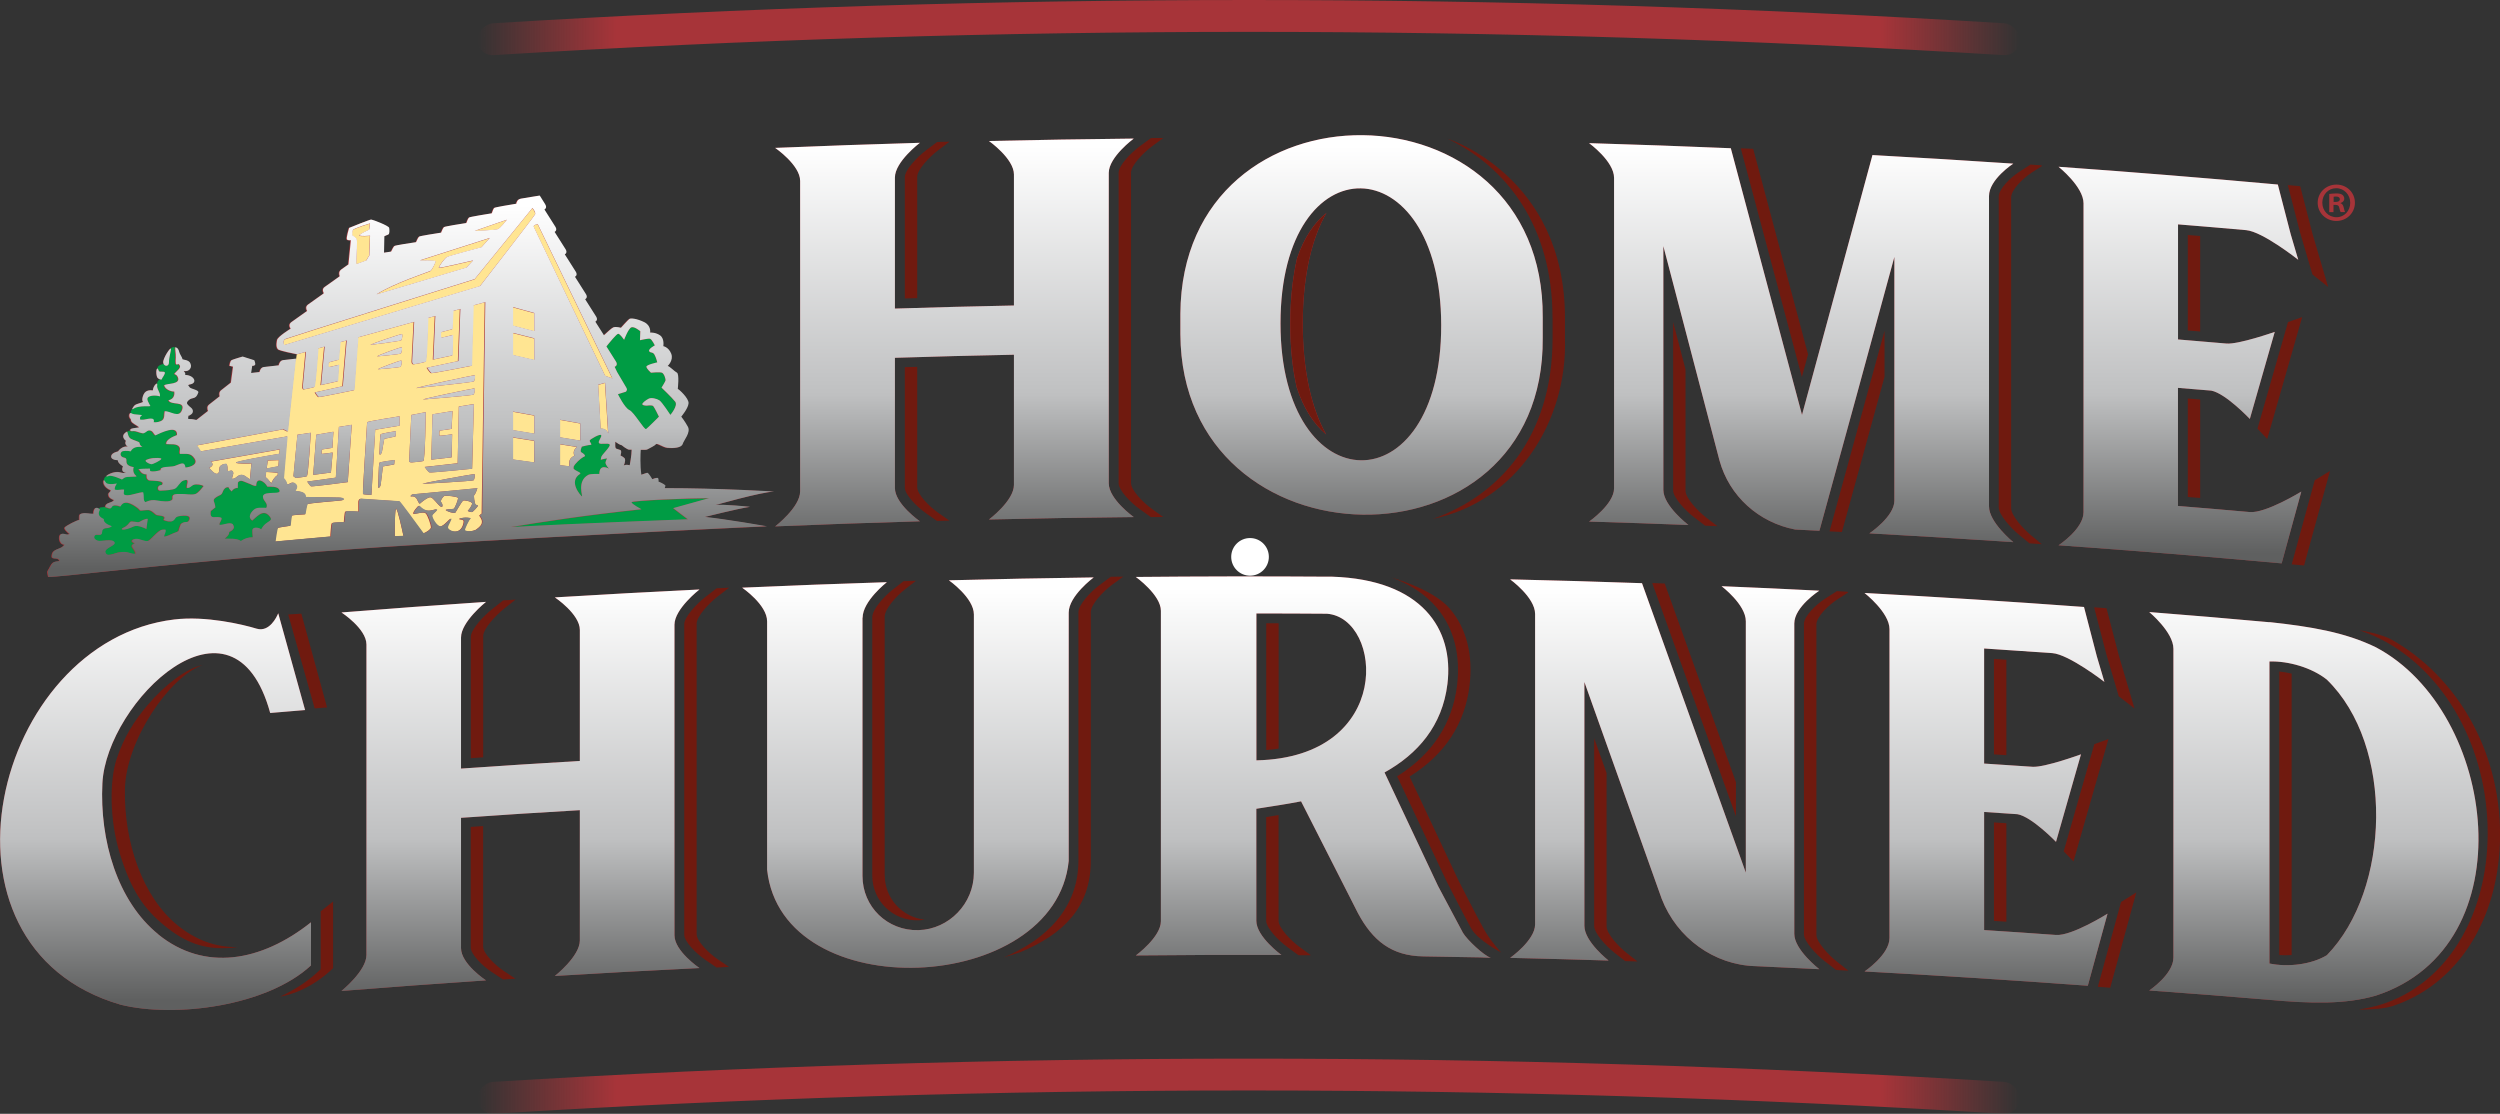 <svg xmlns="http://www.w3.org/2000/svg" xmlns:xlink="http://www.w3.org/1999/xlink" viewBox="0 0 373.25 166.29"><rect x="0" y="0" width="373.25" height="166.29" fill="#333333" stroke="none"/><defs><style>.uuid-f77cf9bf-e1ea-4ade-8f0d-91916bc98f01{fill:url(#uuid-5a791079-3a9a-4d26-bb3a-d611e25f4d04);}.uuid-f77cf9bf-e1ea-4ade-8f0d-91916bc98f01,.uuid-dcad1b7b-d165-4cc8-89c3-5d800319fcbb,.uuid-f89e1eb5-7295-4582-8669-0abb1858315f,.uuid-92b2dc37-68d7-4233-b256-a88751cb6879,.uuid-0bfd06ea-3b4f-4577-82e1-d9a93ff10c09,.uuid-519efdb8-d6fd-48e2-a9ef-4021ccb240bc,.uuid-9687f7e6-72d6-4e9b-9e72-b640a0dc0a20,.uuid-7cb4ae28-4441-41ca-97d6-8c905518a691,.uuid-c51afee6-9106-414f-9f16-49bbb8fcf064,.uuid-ace4e6a5-e7c2-4e52-b30d-5a82a1b2ae57,.uuid-5d3c78bb-c6e4-4fec-baf4-d3bd2a75cd5b,.uuid-f467c8ba-2922-4ecf-b542-693c12ad0dd3,.uuid-45016c45-5597-4aad-815c-320ae15b53a3{stroke-width:0px;}.uuid-dcad1b7b-d165-4cc8-89c3-5d800319fcbb,.uuid-ad456dec-34a8-4e0d-a8b4-1f73422ffb08{mix-blend-mode:multiply;}.uuid-dcad1b7b-d165-4cc8-89c3-5d800319fcbb,.uuid-c51afee6-9106-414f-9f16-49bbb8fcf064{fill:#a73439;}.uuid-f89e1eb5-7295-4582-8669-0abb1858315f{fill:none;}.uuid-92b2dc37-68d7-4233-b256-a88751cb6879{fill:url(#uuid-964ee9c4-727b-4698-b1aa-3e83fd631966);}.uuid-0bfd06ea-3b4f-4577-82e1-d9a93ff10c09{fill:url(#uuid-daba64d1-9054-4b96-9a38-111bb5b92db0);}.uuid-84a86df5-27ca-471a-9079-8e58414a4203{isolation:isolate;}.uuid-519efdb8-d6fd-48e2-a9ef-4021ccb240bc{fill:url(#uuid-1752510e-d836-42c9-96c3-50adf3199252);}.uuid-9687f7e6-72d6-4e9b-9e72-b640a0dc0a20{fill:url(#uuid-22c83225-741f-431c-b247-fb5c602add3a);}.uuid-7cb4ae28-4441-41ca-97d6-8c905518a691{fill:#701a0f;}.uuid-ace4e6a5-e7c2-4e52-b30d-5a82a1b2ae57{fill:#009c44;}.uuid-5d3c78bb-c6e4-4fec-baf4-d3bd2a75cd5b{fill:#fff;}.uuid-f467c8ba-2922-4ecf-b542-693c12ad0dd3{fill:#ffe592;}.uuid-45016c45-5597-4aad-815c-320ae15b53a3{fill:#00985b;}</style><linearGradient id="uuid-964ee9c4-727b-4698-b1aa-3e83fd631966" x1="71.31" y1="4.12" x2="301.52" y2="4.12" gradientUnits="userSpaceOnUse"><stop offset="0" stop-color="#a73439" stop-opacity="0"></stop><stop offset=".09" stop-color="#a73439"></stop><stop offset=".15" stop-color="#a73439"></stop><stop offset=".5" stop-color="#a73439"></stop><stop offset=".85" stop-color="#a73439"></stop><stop offset=".91" stop-color="#a73439"></stop><stop offset="1" stop-color="#a73439" stop-opacity="0"></stop></linearGradient><linearGradient id="uuid-daba64d1-9054-4b96-9a38-111bb5b92db0" y1="162.17" y2="162.17" xlink:href="#uuid-964ee9c4-727b-4698-b1aa-3e83fd631966"></linearGradient><linearGradient id="uuid-22c83225-741f-431c-b247-fb5c602add3a" x1="61.3" y1="30.69" x2="61.3" y2="84.84" gradientUnits="userSpaceOnUse"><stop offset="0" stop-color="#fff"></stop><stop offset=".61" stop-color="#bfc0c1"></stop><stop offset="1" stop-color="#5f6060"></stop></linearGradient><linearGradient id="uuid-5a791079-3a9a-4d26-bb3a-d611e25f4d04" x1="185.01" y1="87.76" x2="185.01" y2="149.31" xlink:href="#uuid-22c83225-741f-431c-b247-fb5c602add3a"></linearGradient><linearGradient id="uuid-1752510e-d836-42c9-96c3-50adf3199252" x1="229.66" y1="21.87" x2="229.66" y2="82.64" xlink:href="#uuid-22c83225-741f-431c-b247-fb5c602add3a"></linearGradient></defs><g class="uuid-84a86df5-27ca-471a-9079-8e58414a4203"><g id="uuid-b34dbbe4-af39-47d8-a5ef-3b73cf71d51a"><g id="uuid-a587678d-c3fd-4728-9408-70e261fafb8a"><path class="uuid-92b2dc37-68d7-4233-b256-a88751cb6879" d="m73.69,8.23c75.2-4.63,150.25-4.63,225.45,0,1.31.09,2.38-.91,2.38-2.22h0c0-1.31-1.07-2.45-2.38-2.54-75.2-4.63-150.25-4.62-225.45,0-1.31.09-2.38,1.23-2.38,2.54h0c0,1.31,1.07,2.3,2.38,2.22Z"></path><path class="uuid-0bfd06ea-3b4f-4577-82e1-d9a93ff10c09" d="m73.69,166.28c75.2-4.63,150.25-4.63,225.45,0,1.31.09,2.38-.91,2.38-2.22h0c0-1.31-1.07-2.45-2.38-2.54-75.2-4.62-150.25-4.62-225.45,0-1.31.09-2.38,1.23-2.38,2.54h0c0,1.31,1.07,2.3,2.38,2.22Z"></path><path class="uuid-ace4e6a5-e7c2-4e52-b30d-5a82a1b2ae57" d="m91.12,57.37l.53,7.45s2.02,1.49,2.54,1.58,1.93.09,1.93.09l2.02-1.31s1.05.96,2.1.96,1.49-1.4,1.49-1.75-.96-1.84-.96-1.84c0,0,1.4-2.1,1.14-2.45s-1.49-2.1-1.49-2.1c0,0,.35-1.84,0-2.02-.35-.18-2.02-1.23-2.02-1.23,0,0,1.4-.7,1.31-1.4s-1.4-1.4-1.4-1.4c0,0,.09-.88-.35-1.49-.44-.61-1.67-.53-1.67-.53,0,0-.18-.88-.88-1.31s-1.31-.44-1.31-.44l-.96,1.31s-.7-.26-1.31.09-2.02,1.58-2.02,1.58l2.63,6.31-1.31-.09Z"></path><path class="uuid-f89e1eb5-7295-4582-8669-0abb1858315f" d="m16.92,72.62c.04-.37.02-.16,0,0h0Z"></path><path class="uuid-f89e1eb5-7295-4582-8669-0abb1858315f" d="m16.91,72.73s0-.01,0-.02c0,.01,0,.02,0,.02Z"></path><path class="uuid-f89e1eb5-7295-4582-8669-0abb1858315f" d="m27.66,65.59c.14-.15.31-.34.52-.57-.34.15-.6.24-.6.24l.08.33Z"></path><path class="uuid-45016c45-5597-4aad-815c-320ae15b53a3" d="m16.91,72.71s0-.06,0-.1c0,.03,0,.06,0,.1Z"></path><path class="uuid-f467c8ba-2922-4ecf-b542-693c12ad0dd3" d="m72.46,79.99c3.33-4.21,11.83-5.7,12.01-6.84.18-1.14,1.14-1.4.88-2.54s.96-2.54.96-2.54l-.09-.53c-.09-.53,1.14-1.58,1.14-1.93s1.67-1.23,2.63-1.14c.96.09.26,1.05.26,1.05l1.05.09s-.18,1.93.26,1.93l-.35-9.82,1.23-.26-11.57-24.63s.35-1.23-.26-2.02l-.61-.79-23.57,8.94.18-3.86s.88-.26.79-.7c-.09-.44-1.44-1.06-1.97-1.32s-2.58.59-2.94,1.17-.25,1.05-.25,1.05l.68.59-.44,4.38s-10.11,10.03-10.36,10.23c-.25.2-.62,1.11-.08,1.22.54.11,2.34.62,2.34.62l-.18,1.32s-1.56,1.32-3.06,1.56c-.23.04-.6.58-.84.62-2.14.36-4.57.86-4.99,1.33-.5.55-3.55,3.9-5.73,6.3.08.09.13.18.12.28-.06.51-.9.97-1.51,1.25-.21.23-.38.42-.52.57l.27,1.16s2.02.96,2.28,1.67-.61,1.49-.61,1.49c0,0,2.1.96,2.63,1.93l.53.96s.88-1.14,1.93-.44c0,0,1.14-1.4,1.67-.96s1.4.53,1.4.53c0,0,.26-.88,1.14-.61.88.26,1.63.88,1.63.88,0,0,.74-1.05,1.35-.18l.61.88s1.23-.44,1.23.09-.35.79-.35.79c0,0,1.84-.26,1.93.7l-.09,1.67-2.37.09-.35,1.67-1.49.44-.88,3.59-8.14.83c9.65-.55,27.77-1.86,42.63-2.86l-2.15.11Z"></path><path class="uuid-ace4e6a5-e7c2-4e52-b30d-5a82a1b2ae57" d="m108.65,73.85l-11.48-.09s.7-.88.35-1.05c-.35-.18-1.23-.44-1.23-.44,0,0,.44-.61-.09-.61s-1.31.09-1.31.09c0,0,.35-.79-.35-1.05-.7-.26-2.63-.61-2.63-.61,0,0,.09-2.54-.35-2.54s-.26-1.93-.26-1.93l-1.05-.09s.7-.96-.26-1.05c-.96-.09-2.63.79-2.63,1.14s-1.23,1.4-1.14,1.93l.09.53s-1.23,1.4-.96,2.54-.7,1.4-.88,2.54c-.18,1.14-8.68,2.63-12.01,6.84l2.15-.11,30.89-1.56-2.19-2.1,5.35-2.37Z"></path><path class="uuid-ace4e6a5-e7c2-4e52-b30d-5a82a1b2ae57" d="m43.36,73.76s.35-.26.35-.79-1.23-.09-1.23-.09l-.61-.88c-.61-.88-1.35.18-1.35.18,0,0-.75-.62-1.63-.88-.88-.26-1.14.61-1.14.61,0,0-.88-.09-1.4-.53s-1.67.96-1.67.96c-1.05-.7-1.93.44-1.93.44l-.53-.96c-.53-.96-2.63-1.93-2.63-1.93,0,0,.88-.79.61-1.49s-2.28-1.67-2.28-1.67l-.27-1.16-.08-.33s.26-.09.6-.24c.38-.41.86-.94,1.39-1.52-.6-.63-2.37-.39-2.37-.39,0,0,.77-1.26.9-1.88.13-.61-.93-1.67-.93-1.67l.33-.53s-.32-.88,0-1.49c.17-.35-.38-1.2-.41-1.77-.02-.43.58-1,.6-1.26.04-.61-1.05-.83-1.05-.83,0,0,.23-1.93-.74-1.84-.97.09-.96,2.45-.96,2.45-2.38.18-1.25,1.58-.73,2.19-1.11.26-.89,2.02-.89,2.02,0,0-.79,0-1.42.26-.63.26-.11,1.49-.11,1.49,0,0-1.4-.09-2.08.88-.68.96.6,1.4.6,1.4-.03.44,1,.79,1,.79l-.26,1.14c-.69-.18-2.25-.44-2.31.44-.06.88,1.03,1.49,1.03,1.49l-.66.7c-.77-.26-1.6.26-1.65.96s.83.7.83.7c.03.79.71,1.14.94,1.49.24.35.23.53.23.53h-2.02c-.53,0-1.84,0-1.94.97-.1.97,1.43.98,1.43.98-.07.72.82,1.12.82,1.12l-.09,1.23c-.51-.26-1.27.44-1.27.44,0,0-.77.26-1.29.26s-.81,1.4-.81,1.4c0,0-.7.26-1.31.53s-.26,1.31-.26,1.31c0,0-1.75.35-2.02,1.23s.53.96.53.96c0,0-1.14.7-1.4,1.4s.44.7.09.88c-.35.18,0,1.49,0,1.49l22.1-2.24,8.14-.83.88-3.59,1.49-.44.35-1.67,2.37-.09.09-1.67c-.09-.96-1.93-.7-1.93-.7Z"></path><path class="uuid-f467c8ba-2922-4ecf-b542-693c12ad0dd3" d="m29.69,63.77c.01-.1-.03-.19-.12-.28-.53.58-1.01,1.11-1.39,1.52.6-.27,1.45-.74,1.51-1.25Z"></path><path class="uuid-c51afee6-9106-414f-9f16-49bbb8fcf064" d="m64.11,70.53c.21.08,6.38-.55,6.38-.55l.26-9.66-2.25.37-.17,8.47-4.92.55s.49.73.7.81Z"></path><path class="uuid-c51afee6-9106-414f-9f16-49bbb8fcf064" d="m61.08,68.92s.14.14.4.12c.57-.05,1.53-.14,1.72-.21.28-.1.37-7.3.37-7.3l-2.16.42-.33,6.97Z"></path><path class="uuid-c51afee6-9106-414f-9f16-49bbb8fcf064" d="m67.5,64.84s-1.59.23-1.8.21c-.21-.02-.07-.75-.07-.75l1.8-.27.13-2.66-2.98.48-.19,6.78,3.05-.35.07-3.44Z"></path><path class="uuid-c51afee6-9106-414f-9f16-49bbb8fcf064" d="m46.45,72.61c.18.07,5.48-.63,5.48-.63l.59-8.56-1.92.32-.46,7.57-4.27.59s.4.64.58.71Z"></path><path class="uuid-c51afee6-9106-414f-9f16-49bbb8fcf064" d="m43.82,71.11l.34.25s1.39-.15,1.64-.25c.25-.09.6-6.5.6-6.5l-1.99.29-.6,6.21Z"></path><path class="uuid-c51afee6-9106-414f-9f16-49bbb8fcf064" d="m49.63,66.86l.15-2.4-2.56.44-.46,6,2.65-.35.26-2.99s-1.39.21-1.57.2c-.18-.01-.03-.65-.03-.65l1.57-.25Z"></path><path class="uuid-c51afee6-9106-414f-9f16-49bbb8fcf064" d="m59.97,49.88c-.22,0-4.68,1.49-4.68,1.62,0,0,4.53-.57,4.62-.7.09-.13.28-.92.06-.92Z"></path><path class="uuid-c51afee6-9106-414f-9f16-49bbb8fcf064" d="m59.93,51.85c-.22,0-3.64,1.23-3.64,1.36,0,0,3.48-.31,3.57-.44.09-.13.28-.92.06-.92Z"></path><path class="uuid-c51afee6-9106-414f-9f16-49bbb8fcf064" d="m56.42,55.14s3.31-.26,3.4-.39c.09-.13.28-.92.06-.92s-3.46,1.18-3.46,1.31Z"></path><path class="uuid-c51afee6-9106-414f-9f16-49bbb8fcf064" d="m70.83,56.02c-.22,0-8.67,1.8-8.68,1.93,0,0,8.52-.88,8.61-1.01s.28-.92.06-.92Z"></path><path class="uuid-c51afee6-9106-414f-9f16-49bbb8fcf064" d="m70.79,57.99c-.22,0-7.63,1.53-7.64,1.66,0,0,7.48-.61,7.57-.74.09-.13.28-.92.06-.92Z"></path><path class="uuid-c51afee6-9106-414f-9f16-49bbb8fcf064" d="m70.73,71.7c.09-.13.28-.92.06-.92s-7.7,1.33-7.7,1.46c0,0,7.55-.41,7.64-.54Z"></path><path class="uuid-c51afee6-9106-414f-9f16-49bbb8fcf064" d="m71.27,72.89l-9.68.92c-.26.09-.39.35-.18.31s.53,0,.74.26.39.96.57.79,1.18-1.01,1.58-.92,1.01,1.05,1.45,1.36.35-.39.13-.61.26-.88.48-.96,1.97.09,2.02.31-.48,1.58-.66,1.62c-.25.06-1.36.04-1.14.22.22.18,1.27.53,1.4.35s.96-1.71,1.18-1.8,1.23.13,1.31.39-.48,1.01-.61,1.1.44.26.61.22.83-.79.88-.92-.31-.09-.39-.26-.31-1.27-.13-1.4.44-.96.44-.96Z"></path><path class="uuid-c51afee6-9106-414f-9f16-49bbb8fcf064" d="m54.18,73.75c.1.1,1.27.14,1.27.14l.57-9.73,3.64-.61v-1.4s-4.85.76-4.85.89-.72,10.62-.62,10.71Z"></path><path class="uuid-c51afee6-9106-414f-9f16-49bbb8fcf064" d="m59.11,64.37s-2.23.33-2.3.49-.16,2.54-.16,2.87.33.07.39-.36.33-1.85.33-1.85l1.68-.36.07-.79Z"></path><path class="uuid-c51afee6-9106-414f-9f16-49bbb8fcf064" d="m56.45,72.69c0,.33.33.07.39-.36s.33-2.69.33-2.69l1.68-.3.07-.66s-2.23.26-2.3.43-.16,3.25-.16,3.58Z"></path><path class="uuid-c51afee6-9106-414f-9f16-49bbb8fcf064" d="m20,78.58c.59-.27,1.84.39,1.84.39l.2-1.51c-.33-.07-1.05.33-1.25.46s-1.18-.2-1.38,0-.39.59-.99.85-.13.59,1.58-.2Z"></path><path class="uuid-c51afee6-9106-414f-9f16-49bbb8fcf064" d="m19.94,61c.89-.56,2.58-.24,2.49-.42-.24-.46-.6-.97-.35-1.25.31-.34,1.26-.34,1.79-.16,0-.01,0-.02,0-.04.1-.53-.52-1.05-.41-1.64.11-.59-.6.07-.65.79,0,0-.65-.13-1.07.2-.42.33-.62,1.25-.43,1.45s-1,.26-1.3.66c-.29.39-.39.62-.08.43Z"></path><path class="uuid-c51afee6-9106-414f-9f16-49bbb8fcf064" d="m24.19,56.5c0-.08.51-.68.4-.92-.09-.19-.79-.01-.87-.18-.13-.28-.13-.4-.24-.38-.23.06-.2,1.28.12,1.47s.57.26.59,0Z"></path><path class="uuid-c51afee6-9106-414f-9f16-49bbb8fcf064" d="m25.22,54.07c-.01-.72.34-1.77.29-2.01-.06-.31-1.24,1.49-1.15,2.08.09.59.87.66.86-.07Z"></path><path class="uuid-c51afee6-9106-414f-9f16-49bbb8fcf064" d="m111.9,75.69s-4.21-.44-5.17-.26c0,0,6.75-1.93,8.76-2.02,0,0-8.17-.51-16.33-.51.02-.31.19-.28.07-.41-.22-.26-1.01-.57-1.01-.57,0,0,.04-.26-.04-.48-.09-.22-.88.13-.88.13,0,0-.57-.96-.74-.96-.13,0-.64.24-.9.29-.2-1.44-.13-3.09-.09-3.72.47.02.89.01,1-.06.26-.17,1.05-.5,1.25-.76s1.05.46,1.77.53,2.05.04,2.24-.57c.19-.61,1.24-1.73.78-2.58s-.99-1.51-.99-1.51c0,0,1.06-1.25,1.09-2.01.03-.75-1.42-2.07-1.61-2.13,0,0,.26-2.23-.13-2.43s-1.12-.99-1.38-.99c0,0,.92-.85.53-1.84s-1.18-1.12-1.18-1.12c0,0,.21-1.15-.49-1.62-.69-.48-1.48-.41-1.48-.41,0,0,.2-1.05-.92-1.58s-1.97-.59-2.17-.46-1.26,1.32-1.26,1.32c0,0-.71-.2-1.11-.07-.23.08-.91.69-1.43,1.19-.37-.59-.9-1.42-1.29-2.03.18-.11.39-.33.12-.76-.27-.44-1.09-1.73-1.64-2.59.18-.11.39-.33.12-.76-.27-.44-1.09-1.73-1.64-2.59.18-.11.39-.33.12-.76-.27-.44-1.09-1.73-1.64-2.59.18-.11.39-.33.12-.76-.27-.44-1.09-1.73-1.64-2.59.18-.11.39-.33.12-.76-.27-.44-1.09-1.73-1.64-2.59.18-.11.39-.33.12-.76,0,0,0-.01,0-.01-.15-.25-.48-.76-.82-1.31-.4.07-.86.14-1.3.21-.64.11-1.22.2-1.5.25-.52.09-.66.49-.7.76-.94.15-3.14.52-3.28.62-.12.09-.29.53-.38.81-.79.13-3.24.52-3.39.63-.12.09-.31.54-.41.82-.77.12-3.18.5-3.33.61-.13.09-.32.55-.44.83-.76.12-3.12.48-3.27.59-.13.09-.34.55-.47.83-.75.11-3.06.46-3.22.57-.12.09-.35.53-.49.82l-.09.03c-.24.04-.59.09-.98.15l.05-2.45s.39-.2.59-.26.2-.66.13-.99-2.5-1.25-2.69-1.25-3.29,1.25-3.29,1.25c0,0-.46,1.51-.33,1.71s.59.13.59.13l-.36,3.61c-.46.32-.87.62-1.07.76-.41.3-.32.74-.23.99l-.08.08c-.77.55-1.81,1.28-2.18,1.55-.38.28-.26.66-.12.91l-.08.09c-.78.55-1.9,1.34-2.28,1.62-.42.31-.27.72-.13.95-1.78,1.25-1.84,1.29-2.35,1.67-.45.33-.24.76-.11.97l-.02.02s-1.93,1.19-2,1.68c0,0-.27,1.06.16,1.41.04.03.32.23,2.83.72l1.32-.37-.49,5.29s.07.34.22.31c.45-.09,1.36-.27,1.54-.35.19-.09.49-4.21.6-5.77l.92-.26-.54,5.74,2.55-.57.17-2.47s-1.34.34-1.51.34-.03-.69-.03-.69l1.51-.4.23-2.62.91-.25-.58,6.83-4.12.92s.37.63.54.69c.17.06,5.33-1.03,5.33-1.03l.58-7.88,8.32-2.3-.3,5.81s-.06.56.31.51c.52-.07,1.54-.29,1.74-.38.2-.1.33-4.57.37-6.53l1.04-.29-.29,6.5,2.89-.62.07-3.06s-1.51.39-1.71.39-.07-.79-.07-.79l1.71-.46.11-2.72,1.03-.29-.29,7.78-4.67.99s.46.73.66.8c.2.07,6.05-1.1,6.05-1.1l.24-9.01,1.73-.48-.46,31.57c-.2.07-.27.24-.33.24-.18,0,.53.56.35,1.18-.14.49-.65.78-.87.97-.92.43-1.7.17-1.72.09-.04-.18.66-1.62.83-1.71.18-.09-.22-.18-.66-.18s-1.05.13-.96.22.61.04.66.26-.13,1.27-.88,1.53c-.74.26-1.53-.22-1.53-.53s.66-1.27.48-1.31c-.18-.04-.96,1.05-1.53,1.14s-1.36-1.36-1.27-1.62.79-.7.7-.88c-.09-.18-.79.26-1.49.13s-1.05-.7-1.18-.7-.96,1.01-.79,1.18c.13.13,1.45-.35,1.8-.09s.83,1.8.83,2.1c0,.27-.72.81-1.19.91-1.14-1.57-3.49-4.77-3.59-4.78l-5.57-.37c-.31-.05-.52.12-.5.6v1.31s-1.69-.13-1.95,0c-.12.06-.22,1.58-.22,1.58,0,0-1.45,0-1.75.13-.14.06-.14.51-.19.96-.06.52-.07,1.05-.07,1.05,0,0-7.08.64-8.26.75.07-.5.27-1.97.39-2.03.15-.08,1.87-.32,1.87-.32,0,0,.13-1.4.22-1.51.09-.11,1.99-.2,1.99-.2,0,0,.24-1.45.33-1.51.24-.18,4.47-.48,5.08-.57.61-.09.35-.37-.22-.42-.3-.02-2.83-.05-5.11-.08-.04-.72-.7-.81-1.57-.92.29-.37.37-.79-.01-1.09-.54-.42-.72.17-1.23.1-.01-.25-.22-.62-.48-.91l.54-6.24-12.93,2.24c-.18-.31-.38-.6-.6-.88l12.89-2.41.7.35,1.19-10.89c-.77.08-1.58.17-1.91.22-.43.05-.6.46-.67.78-.84.09-1.82.2-2.2.25-.43.06-.6.45-.66.75-.3.03-.76.08-1.26.14l.16-1.06s.37.02.44-.18-.13-.66-.13-.66l-1.73-.55s-1.38.39-1.64.53-.33.85-.33.85l.53.13-.32,2.38c-.59.46-1.2.94-1.45,1.14-.32.26-.29.64-.22.9-.63.49-1.32,1.03-1.59,1.25-.33.26-.26.66-.15.94-.55.43-1.28.99-1.73,1.35-.71-.16-.76-.13-1.23-.15-.04-.14-.01-.38.05-.51.24-.02-.01.05.33-.14.38-.21.43-.71.04-1.03-.06-.05-.43-.33-.57-.56-.08-.13-.05-.29.15-.5.62-.64,1.09-.03,1.5-1.2.14-.42-1.24-.54-1.32-.84-.14-.23-.31-.27.01-.37,1.31-.17.71-1.43-.65-1.42.13-.39-.36-.61-.15-.58.9.1,1.05-.64,1.02-.8-.09-.57-.3-.78-1.26-.96-.07-.37-.42-.74-.51-1.13-.15-.66-.56-.66-.56-.66-.09.19.08.84.06,1.52-.03.7-.13,1.29.39.97.53.36.09.76-.21,1.05-.78.75-.19.2.12.9.5,1.15-1.59.89-2.04,1.24.16.58.95.93,1.51.93.1.63-.15,1.14-.86,1.3.38.8,2.47.05,2.05,1.37-.45,1.41-1.77.19-2.62.27-.1.47.03,1.01-.35,1.33-.27.23-.96.38-1.29.3.26-.88-1-.43-1.49-.38-.16.02-.34.02-.51.01-.07-.2-.06-.46.17-.59.41-.22-1.13-.09-1.46-.35-.33-.26-.52.48-.15.83,0,0,.02.02.03.02,0,.07.02.15.05.27.12.39.94.66,1.18.97-.1.02-.94.1-1.16.2-.15.06-.21.23-.13.3.18.14.39,0,.72.07.45.1,1.03.39,1.3.29.33-.12.51-.48.93-.39.44.09.46.49.78.72.79-.37,3.34-1.64,3.22-.05-.77.29-1.74.8-1.59,1.35.6.07,1.65-.15,1.97.49.16.31-.06.61.06.97.93.06,1.6-.24,2.19.71.55.87-.59,1.26-1.36,1.33-.16-1.01-.73-.53-1.62-.23-.59.2-2.2-.01-2.1.62-.48.13-1.1.29-1.57.13.03-.13-.05-.29-.04-.37-.35.07-1.35-.03-1.7.14.29.02.26.71,1.22.74.03.38-.08.57.33.88.3.1,2.64-.06,1.94.7-.33,0-.61.2-.56.55.06.37.36.28.71.27.44-.02,1.46-.08,1.84-.28.41-.22.75-1.02,1.23-1.2,1.07-.4.46.48.52,1.08.47.12.67-.33,1.07-.46.37-.12,1.14-.02,1.43.2-.25.34-.78,1.02-1.19,1.17-.57.22-1.48-.01-2.09.01-.32.01-1-.07-1.25.18-.21.21-.02.49-.16.67-.32.41-1.63.23-2.18.13-.69-.13-1.14-.08-1.82.24-.4-.3-.14-.75-.33-1.48-.6,0-1.72.46-2.37.45-.74-.01-.5-.29-.48-.85-.57-.05-.81.15-1.38,0-.06-.34.15-.64.31-.9-.3.04-.96.16-1.37.02-.43-.07-.34-.52-.6-.5-.1.27-.05,1.02,1.07,1.5-.14.38-.46.32-.33.79.1.37.47.51.8.66-.3.47-1.32.32-1.28,1.04.19.04.54.25.72.21.21-.05.23-.3.41-.4.22-.12.66-.05,1.1.11.14-.14.52-1.34,2.57.21.46.35.16.46.89.36.23-.03.53-.03.81-.04.12.04.25.08.4.17.23.13.53.47.73.56.29.14,1.61.02,1.05.72.31.21,1.07.34,1.38.17.42-.24.28-.55.84-.69.3-.07,1.24-.18,1.51.01.28.19.15.36.1.58-.06.06-.11.13-.16.21-.21.08-.46.02-.71.13-.54.23-.4.37-.61.86-.11.26.02.27-.18.46-.05.05-.54.22-.64.26-.45.19-.97.5-1.46.52.03-.36.34-.62.22-1.04-.72-.06-.85.15-1.35.57-.26.22-.99,1.06-1.25,1.12-.51.13-1.21-.35-1.78-.32-.66.04-.91.41-.2.67-1.01.43.12.83.11,1.54-.41.14-1.01-.2-1.46-.24-.38-.03-.78.01-1.15.08-.56.11-1.85.82-1.9-.2.19-.56,1.58-.88,1.38-1.31-.32-.67-1.99-.06-2.57-.28-.23-.09-.64-.35-.4-.72.19-.31.69.02.98-.21.18-.14.07-.53.25-.72.16-.17.38-.21.62-.21.24,0,.8-.25.66-.3-.49-.16-1.26-.55-1.16-1.05-.79-.39-.92-.75-.57-1.41-.5-.51-.95-.29-.97.62-.53.02-1.12-.15-1.62-.06-.62.12-.45.36-.48.98-.35.02-1.97.85-2.18,1.13-.14.19.37.7.72.96-.48.29-.9-.25-1.36.09-.25.18-.28,1.48.59,1.51-.29.66-1.55.59-1.78,1.29-.4,1.25.73.4,1.05,1.07.09.19-.53.06-.9.3-.39.24-.54.85-.81,1.21-.18.23.09.89.07.92-.04.04.32.03,1.05-.03,5.11-.43,28.08-3.17,53.46-4.7,29.01-1.75,52.76-2.8,52.76-2.8,0,0-5.96-1.05-9.29-1.4,0,0,4.91-1.23,6.66-1.49Zm-95.63-3.14l.65.18s-.61-.11-.65-.18Zm76.02-22.7c.29,0,.88.9.88.9,0,0,.65-1.74,1.11-1.87s1.31.59,1.31.59l-.05,1.34s1.24-.29,1.5-.22.72.99.72.99c0,0-.99.53-.85.85s.53.07.79.53.42,1.16.42,1.16c0,0-1.63.35-1.62.65.01.3.68.89.68.89,0,0,1.31-.13,1.64,0s.59.99.53,1.18-.59,1.05-.59,1.05c0,0,1.58,1.51,2.04,2.1s-.72,1.97-.72,1.97c0,0-1.25-1.91-1.64-2.17s-1.18-.46-1.58-.26-1.07.7-.96.87c.11.18.63.18.63.18,0,0,.79-.13.99.07s.85,1.58.85,1.58c0,0-1.64,1.64-1.91,1.84s-1.77-2.5-2.5-2.83-1.71-2.37-1.71-2.37l1.25-.39-.03-.05c.12-.1.2-.26.03-.54-.22-.35-.92-1.56-1.38-2.34l-.36-.76c.19-.09.49-.31.19-.8-.23-.38-.89-1.42-1.42-2.25.38-.48,1.52-1.89,1.75-1.88Zm1.01,18.66c-.06-.21-.66-.51-.66-.51,0,0,.25-.73-.05-.82-.12-.04-.36-.13-.61-.21-.02-.04-.04-.07-.06-.09-.09-.06-.06-.44-.06-.93.28.21.66.46.98.53,0,0,.85.72,1.18.66.05-.01.16-.01.29-.01,0,.78-.29,2.33-.29,2.33-.42-.11-.7-.07-.9.04,0,0,.3-.59.18-1Zm-1.88-12l-1.08-.4s-10.52-21.89-10.65-22.22.59-.39.59-.39l11.14,23.01Zm-.79,11.94c-.12.24-.23.51-.23.61,0,.39.53.92.53.92,0,0-1.45-.85-1.45.79,0,0-1.3-.05-1.64.13-1.8.94-.77,3.35-.96,3.22s-2.06-2.23-.29-3.35c.32-.2-.77-.46-.96-.81l.02-.29c.2-.45,1-1.18,1.41-1.41.05-.03.09-.05.13-.06.39-.13-.13-.53-.39-.66s.07-.85.07-.85c0,0,.99-.26,1.31-.26s-.2-.46-.13-.66,1.58-1.05,1.71-.79-.53.92-.33,1.18,1.31-.07,1.58.2-1.18,1.51-1.25,1.91l-.07.39s.5-.17.96-.21Zm-4.5-1.71c-.22.2-.67.59-.39,1.3-.93.5-.69.91-.77,1.58l-1.36-.16v-3.12l2.52.4Zm-2.52-1.44v-2.61l3,.54v2.56l-3-.49Zm5.69-7.83l1.02-.29.47,7.55c-.26-.85-1.12-.72-1.12-.72l-.37-6.53Zm-12.71,6.76v-2.75l3.15.57v2.7l-3.15-.52Zm3.15,1.6v3.22l-3.15-.44v-3.28l3.15.5Zm-3.15-12.81v-3.28l3.15.8v3.22l-3.15-.73Zm0-4.38v-2.75l3.15.87v2.7l-3.15-.82Zm-.92-15.81s-.99,1.28-1.38,1.41-3.46.26-3.46.26l4.84-1.68Zm-11.44,7.66c.26-.13.79-1.25.79-1.45s-2.37-.13-2.37-.13l10.45-3.35-1.25,1.38s-4.73,1.25-5.13,1.45-1.31,1.51-1.19,1.61c.12.1,5.07-1.08,5.07-1.08l-.99,1.05-13.41,4.01c2.56-1.64,7.76-3.35,8.02-3.48Zm-11.57-6.11c.13-.26,2.56-.99,2.56-.99l-.13.92s-1.45.66-1.45.85,1.58.07,1.58.07l-.11,2.96c-.12.14-.3.45-.43.71l-1.5.55c.07-1.43.15-3.47.06-3.69-.13-.33-.66-.59-.66-.59,0,0-.07-.53.07-.79Zm19,8.35l-29.25,8.81s-.28-.69.19-.9c.47-.21,28.25-8.93,28.25-8.93l8.62-10.61s.53.59.4.92-8.22,10.71-8.22,10.71Zm-12.49,33.26c.23.23.8,2.83,1.06,4.03-.49.02-.93.04-1.28.05-.01-1.32-.01-4.33.23-4.09Zm-26.94-1.69c.6-.42.82-.24,1.04-.88.12-.33.41-.71.85-.64.1.26.26.44.47.62.14-.3.53-.56.91-.51.01-.27,0-.55.02-.82.38-.55,1.04-.03,1.52.11.43.13.78.46,1.22.38-.03-1.41,1.25-.68,1.66.13.48.03,1.42-.06,1.72.37.41.61-.43.53-.86.56-.56.04-1.53,0-1.52.59.02.63.85.96.5,1.64-.7.02-1.4-.15-1.9.32-.46.43-.88,1.12-.2,1.58.64-.51,1.56-1.74,2.48-.76.57.61.29.71-.26,1.08-.45.3-.62.55-.89,1-.27-.26-1.03-.39-1.25-.06-.14.21,0,.97,0,1.24-.67-.02-1.27.19-1.78.56-.6-.47-1.77-.32-2.42-.36.25-.2.72-.58.68-.99.32-.17.65-.35.7-.7.01-.09-.11-.42-.2-.49-.48-.33-1.46.22-1.97.11,0-.4.39-.6.32-1.03-.85-.38-1.82.44-1.6-1.02.05,0,.63-.53.69-.54-.06-.9-.55-1.04.08-1.49Zm9.32-4.67c-.49.08-1.23.22-1.74.34l.17-1.21,1.65-.05-.07.92Zm-1.82.84c.45.02,1.23.06,1.74.15l-.03.36s-.02,0-.03,0c-.32.1-.84.88-.91,1.23-.27-.38-.54-.72-.88-.99l.11-.76Zm1.96-2.71c-1.86.31-6.46,1.11-6.46,1.32,0,.2,2.3.13,2.3.13l-.22,2.36c-.46-.25-.89-.77-1.42-.65-.56.12-.64.58-1.24.58-.04-.33.3-.73.13-1.04-.23-.4-.41-.05-.81-.13-.01-.39.03-.68-.13-1.05-.43-.1-1.01.24-1.06.49-.03.15-.05.66-.13.79-.36.59-1.09-.33-1.42-.69.7-.35.57-.7.21-.93l10.32-1.83-.05.65Zm34.53,10.97c4.22-.72,11.27-1.8,19.53-2.66,0,0-1.49-.79-1.49-1.05s8.68-.61,11.57-.61l-5.35,1.49,2.19,1.67s-17.01.63-26.45,1.17Z"></path><path class="uuid-c51afee6-9106-414f-9f16-49bbb8fcf064" d="m24.07,68.5c.06-.22-1-.13-1.17-.13s-1.15.18-1.17.39c-.02.22.66.53.88.53s1.4-.57,1.46-.79Z"></path><path class="uuid-c51afee6-9106-414f-9f16-49bbb8fcf064" d="m16.22,71.04c.45-.18,1.98.53,1.98.53l.37-.26c.37-.26,2.04-.06,1.77-.26-.7-.55-.38-1.33-.38-1.33,0,0-.78-.07-1.02-.51-.2-.37.14-.82-.43-.91-.56-.09-.66-.62-.33-.89.17-.13.83-.16,1.32-.04.37-.69,1.07-.71,1.76-.66-.39-.19-.41-.48-.44-.62-.03-.18-.85-.35-1.31-.61-.46-.26-.44-1.13-.58-1.05-1.14.66-.14,1.36-.14,1.36-.3.57.29.88.29.88-.86-.18-1.47.71-1.47.71,0,0-.85.17-.99.6-.23.71.96.71.96.71,0,.48.77.91.77.91-.42.96.46.96.46.96,0,0-.27.13-.83-.04-.56-.18-1.41.03-1.97.41-.19.13-.23.29.23.12Z"></path><g class="uuid-ad456dec-34a8-4e0d-a8b4-1f73422ffb08"><path class="uuid-9687f7e6-72d6-4e9b-9e72-b640a0dc0a20" d="m63.41,69.72l4.92-.55.17-8.47,2.25-.37-.26,9.66s-6.17.63-6.38.55c-.21-.08-.7-.81-.7-.81Zm-2.33-.8s.14.14.4.12c.57-.05,1.53-.14,1.72-.21.28-.1.37-7.3.37-7.3l-2.16.42-.33,6.97Zm6.41-4.08s-1.59.23-1.8.21c-.21-.02-.07-.75-.07-.75l1.8-.27.13-2.66-2.98.48-.19,6.78,3.05-.35.07-3.44Zm-21.05,7.77c.18.07,5.48-.63,5.48-.63l.59-8.56-1.92.32-.46,7.57-4.27.59s.4.64.58.71Zm-2.63-1.5l.34.25s1.39-.15,1.64-.25c.25-.09.6-6.5.6-6.5l-1.99.29-.6,6.21Zm5.82-4.25l.15-2.4-2.56.44-.46,6,2.65-.35.26-2.99s-1.39.21-1.57.2c-.18-.01-.03-.65-.03-.65l1.57-.25Zm21.1,4.84c.09-.13.28-.92.06-.92s-7.7,1.33-7.7,1.46c0,0,7.55-.41,7.64-.54Zm.55,1.18l-9.68.92c-.26.09-.39.35-.18.31s.53,0,.74.26.39.96.57.79,1.18-1.01,1.58-.92,1.01,1.05,1.45,1.36.35-.39.13-.61.26-.88.48-.96,1.97.09,2.02.31-.48,1.58-.66,1.62c-.25.06-1.36.04-1.14.22.22.18,1.27.53,1.4.35s.96-1.71,1.18-1.8,1.23.13,1.31.39-.48,1.01-.61,1.1.44.26.61.22.83-.79.88-.92-.31-.09-.39-.26-.31-1.27-.13-1.4.44-.96.44-.96Zm-17.09.87c.1.1,1.27.14,1.27.14l.57-9.73,3.64-.61v-1.4s-4.85.76-4.85.89-.72,10.62-.62,10.71Zm4.93-9.38s-2.23.33-2.3.49-.16,2.54-.16,2.87.33.07.39-.36.33-1.85.33-1.85l1.68-.36.07-.79Zm-2.66,8.31c0,.33.33.07.39-.36s.33-2.69.33-2.69l1.68-.3.07-.66s-2.23.26-2.3.43-.16,3.25-.16,3.58Zm48.78,4.49c3.33.35,9.29,1.4,9.29,1.4,0,0-23.75,1.05-52.76,2.8-25.38,1.53-48.35,4.28-53.46,4.7-.73.06-1.1.07-1.05.03.02-.02-.25-.68-.07-.92.27-.35.42-.96.81-1.21.37-.24.99-.11.9-.3-.32-.66-1.44.19-1.05-1.07.23-.71,1.48-.63,1.78-1.29-.87-.04-.84-1.33-.59-1.51.47-.34.88.2,1.36-.09-.35-.26-.86-.77-.72-.96.21-.28,1.83-1.11,2.18-1.13.02-.62-.14-.86.48-.98.5-.1,1.1.08,1.62.06.02-.92.48-1.13.97-.62-.35.66-.22,1.02.57,1.41-.1.51.67.9,1.16,1.05.15.05-.42.3-.66.3-.24,0-.46.05-.62.21-.18.19-.07.58-.25.72-.29.23-.78-.1-.98.21-.24.37.17.64.4.72.57.22,2.24-.38,2.57.28.21.43-1.19.75-1.38,1.31.05,1.02,1.33.31,1.9.2.37-.07.77-.11,1.15-.08.44.03,1.05.37,1.46.24,0-.71-1.12-1.11-.11-1.54-.7-.26-.45-.63.2-.67.57-.03,1.27.45,1.78.32.26-.07.99-.91,1.25-1.12.51-.42.63-.63,1.35-.57.12.41-.19.68-.22,1.04.49-.02,1.01-.34,1.46-.52.1-.04.59-.21.64-.26.19-.19.07-.21.18-.46.22-.49.08-.63.61-.86.24-.1.49-.05.71-.13.04-.08.1-.15.16-.21.05-.22.18-.39-.1-.58-.27-.19-1.21-.09-1.51-.01-.56.14-.42.45-.84.69-.31.18-1.07.04-1.38-.17.56-.7-.76-.59-1.05-.72-.19-.09-.49-.43-.73-.56-.15-.09-.28-.13-.4-.17-.28.01-.57,0-.81.04-.73.1-.43-.01-.89-.36-2.06-1.55-2.44-.35-2.57-.21-.44-.16-.88-.23-1.1-.11-.18.1-.2.34-.41.4-.17.04-.53-.17-.72-.21-.03-.73.99-.57,1.28-1.04-.33-.15-.7-.28-.8-.66-.13-.47.18-.41.33-.79-1.12-.48-1.17-1.23-1.07-1.5.26-.02.18.43.6.5.41.14,1.07.02,1.37-.02-.17.26-.38.55-.31.9.57.15.81-.05,1.38,0-.01.56-.26.83.48.85.64.01,1.77-.45,2.37-.45.19.73-.06,1.18.33,1.48.68-.32,1.13-.37,1.82-.24.55.1,1.86.28,2.18-.13.14-.18-.05-.47.16-.67.25-.25.93-.17,1.25-.18.61-.02,1.52.2,2.09-.01.41-.15.94-.83,1.19-1.17-.29-.22-1.06-.32-1.43-.2-.4.12-.6.57-1.07.46-.06-.59.55-1.47-.52-1.08-.49.18-.82.98-1.23,1.2-.38.2-1.4.27-1.84.28-.35.01-.65.11-.71-.27-.05-.35.23-.55.56-.55.71-.76-1.64-.59-1.94-.7-.42-.31-.3-.5-.33-.88-.95-.03-.93-.72-1.22-.74.35-.17,1.35-.08,1.7-.14,0,.09.07.25.04.37.47.16,1.09,0,1.57-.13-.1-.64,1.51-.42,2.1-.62.89-.3,1.46-.78,1.62.23.77-.07,1.91-.46,1.36-1.33-.6-.94-1.27-.65-2.19-.71-.13-.36.1-.66-.06-.97-.33-.63-1.37-.42-1.97-.49-.15-.55.82-1.07,1.59-1.35.12-1.59-2.43-.32-3.22.05-.32-.23-.33-.63-.78-.72-.42-.09-.59.27-.93.39-.26.1-.85-.19-1.3-.29-.33-.07-.54.07-.72-.07-.08-.06-.02-.23.13-.3.22-.09,1.06-.18,1.16-.2-.25-.31-1.06-.58-1.18-.97-.04-.12-.05-.2-.05-.27-.01,0-.02-.02-.03-.02-.37-.35-.18-1.1.15-.83.33.26,1.88.13,1.46.35-.24.13-.25.38-.17.59.17,0,.34,0,.51-.01.49-.05,1.75-.5,1.49.38.33.08,1.02-.07,1.29-.3.38-.31.25-.86.35-1.33.85-.08,2.18,1.14,2.62-.27.42-1.32-1.67-.56-2.05-1.37.7-.16.96-.67.86-1.3-.56,0-1.35-.35-1.51-.93.45-.35,2.54-.08,2.04-1.24-.3-.69-.89-.14-.12-.9.3-.29.74-.69.21-1.05-.52.31-.41-.27-.39-.97.03-.67-.15-1.33-.06-1.52,0,0,.41,0,.56.66.09.39.43.76.51,1.13.96.18,1.17.39,1.26.96.03.17-.12.9-1.02.8-.21-.02.28.19.15.58,1.35,0,1.95,1.26.65,1.42-.33.11-.16.14-.01.37.08.3,1.47.42,1.32.84-.41,1.17-.87.56-1.5,1.2-.2.21-.23.37-.15.5.14.22.51.51.57.56.4.32.34.82-.04,1.03-.35.2-.09.12-.33.14-.06.13-.08.37-.05.51.47.02.52-.01,1.23.15.46-.36,1.18-.93,1.73-1.35-.11-.28-.18-.68.15-.94.27-.22.96-.76,1.59-1.25-.08-.26-.11-.64.22-.9.25-.2.86-.68,1.45-1.14l.32-2.38-.53-.13s.07-.72.33-.85,1.64-.53,1.64-.53l1.73.55s.2.46.13.66-.44.18-.44.18l-.16,1.06c.49-.05.96-.1,1.26-.14.06-.3.23-.7.66-.75.37-.05,1.35-.16,2.2-.25.07-.32.25-.73.67-.78.33-.04,1.14-.13,1.91-.22l-1.19,10.89-.7-.35-12.89,2.41c.22.27.42.57.6.88l12.93-2.24-.54,6.24c.27.29.47.66.48.91.51.06.69-.52,1.23-.1.38.3.3.72.01,1.09.88.11,1.53.2,1.57.92,2.28.02,4.8.05,5.11.08.57.04.83.33.22.42-.61.09-4.85.39-5.08.57-.09.07-.33,1.51-.33,1.51,0,0-1.91.09-1.99.2-.09.11-.22,1.51-.22,1.51,0,0-1.72.24-1.87.32-.12.06-.32,1.53-.39,2.03,1.18-.11,8.26-.75,8.26-.75,0,0,.01-.53.07-1.05.05-.46.05-.9.19-.96.31-.13,1.75-.13,1.75-.13,0,0,.1-1.52.22-1.58.26-.13,1.95,0,1.95,0v-1.31c-.02-.48.2-.66.5-.6l5.57.37c.1.01,2.45,3.21,3.59,4.78.47-.09,1.19-.64,1.19-.91,0-.31-.48-1.84-.83-2.1s-1.67.22-1.8.09c-.18-.18.66-1.18.79-1.18s.48.57,1.18.7,1.4-.31,1.49-.13c.09.18-.61.61-.7.88s.7,1.71,1.27,1.62,1.36-1.18,1.53-1.14c.18.04-.48,1.01-.48,1.31s.79.79,1.53.53c.74-.26.92-1.31.88-1.53s-.57-.18-.66-.26.53-.22.96-.22.83.09.66.18c-.18.09-.88,1.53-.83,1.71.02.08.8.34,1.72-.09.22-.19.73-.48.87-.97.18-.61-.53-1.18-.35-1.18.06,0,.13-.18.33-.24l.46-31.57-1.73.48-.24,9.01s-5.85,1.17-6.05,1.1c-.2-.07-.66-.8-.66-.8l4.67-.99.29-7.78-1.03.29-.11,2.72-1.71.46s-.13.79.07.79,1.71-.39,1.71-.39l-.07,3.06-2.89.62.29-6.5-1.04.29c-.05,1.95-.17,6.43-.37,6.53-.2.1-1.22.32-1.74.38-.37.05-.31-.51-.31-.51l.3-5.81-8.32,2.3-.58,7.88s-5.16,1.09-5.33,1.03c-.17-.06-.54-.69-.54-.69l4.12-.92.58-6.83-.91.25-.23,2.62-1.51.4s-.15.69.03.69,1.51-.34,1.51-.34l-.17,2.47-2.55.57.54-5.74-.92.26c-.11,1.57-.41,5.68-.6,5.77-.17.09-1.09.27-1.54.35-.16.03-.22-.31-.22-.31l.49-5.29-1.32.37c-2.51-.5-2.79-.69-2.83-.72-.44-.35-.16-1.41-.16-1.41.07-.49,2-1.68,2-1.68l.02-.02c-.14-.2-.34-.64.11-.97.51-.38.57-.42,2.35-1.67-.13-.23-.28-.64.13-.95.38-.28,1.5-1.07,2.28-1.62l.08-.09c-.14-.25-.26-.63.12-.91.36-.27,1.4-1,2.18-1.55l.08-.08c-.1-.25-.18-.68.23-.99.2-.15.61-.44,1.07-.76l.36-3.61s-.46.07-.59-.13.33-1.71.33-1.71c0,0,3.09-1.25,3.29-1.25s2.63.92,2.69,1.25.07.92-.13.99-.59.26-.59.26l-.05,2.45c.38-.06.74-.11.98-.15l.09-.03c.14-.29.36-.74.49-.82.16-.11,2.47-.46,3.22-.57.12-.28.34-.75.47-.83.15-.11,2.51-.47,3.27-.59.11-.28.31-.74.44-.83.15-.11,2.56-.49,3.33-.61.1-.28.28-.73.41-.82.15-.11,2.6-.5,3.39-.63.09-.27.25-.72.38-.81.14-.1,2.34-.47,3.28-.62.04-.26.18-.66.7-.76.28-.05.86-.15,1.5-.25.44-.07.9-.15,1.3-.21.35.55.67,1.06.82,1.31,0,0,0,.01,0,.01.26.43.06.66-.12.76.55.86,1.37,2.15,1.64,2.59.26.43.06.66-.12.76.55.86,1.37,2.15,1.64,2.59.26.43.06.66-.12.76.55.86,1.37,2.15,1.64,2.59.26.43.06.66-.12.76.55.86,1.37,2.15,1.64,2.59.26.43.06.66-.12.76.55.86,1.37,2.15,1.64,2.59.26.43.06.66-.12.76.39.61.92,1.44,1.29,2.03.53-.5,1.2-1.11,1.43-1.19.39-.13,1.11.07,1.11.07,0,0,1.06-1.18,1.26-1.32s1.05-.07,2.17.46.92,1.58.92,1.58c0,0,.79-.07,1.48.41.69.48.49,1.62.49,1.62,0,0,.79.13,1.18,1.12s-.53,1.84-.53,1.84c.26,0,.99.79,1.38.99s.13,2.43.13,2.43c.2.07,1.64,1.38,1.61,2.13-.03.75-1.09,2.01-1.09,2.01,0,0,.53.66.99,1.51s-.59,1.97-.78,2.58c-.19.61-1.52.64-2.24.57s-1.58-.79-1.77-.53-.99.59-1.25.76c-.11.07-.53.08-1,.06-.04.62-.11,2.28.09,3.72.26-.06.77-.29.9-.29.18,0,.74.96.74.96,0,0,.79-.35.88-.13.09.22.04.48.04.48,0,0,.79.31,1.01.57.11.14-.05.1-.07.41,8.16,0,16.33.51,16.33.51-2.02.09-8.76,2.02-8.76,2.02.96-.18,5.17.26,5.17.26-1.75.26-6.66,1.49-6.66,1.49Zm-88.32-4.45l-.65-.18c.04.07.61.13.65.18Zm73.62-21c.53.83,1.18,1.86,1.42,2.25.3.49,0,.71-.19.8l.36.76c.45.78,1.16,1.99,1.38,2.34.17.28.09.44-.03.54l.03.05-1.25.39s.99,2.04,1.71,2.37,2.23,3.02,2.5,2.83,1.91-1.84,1.91-1.84c0,0-.66-1.38-.85-1.58s-.99-.07-.99-.07c0,0-.53,0-.63-.18-.11-.18.57-.68.96-.87s1.18,0,1.58.26,1.64,2.17,1.64,2.17c0,0,1.18-1.38.72-1.97s-2.04-2.1-2.04-2.1c0,0,.53-.85.59-1.05s-.2-1.05-.53-1.18-1.64,0-1.64,0c0,0-.66-.59-.68-.89-.01-.3,1.62-.65,1.62-.65,0,0-.16-.7-.42-1.16s-.66-.2-.79-.53.85-.85.85-.85c0,0-.46-.92-.72-.99s-1.5.22-1.5.22l.05-1.34s-.85-.72-1.31-.59-1.11,1.87-1.11,1.87c0,0-.6-.89-.88-.9-.24,0-1.37,1.4-1.75,1.88Zm2.58,17.78c.2-.11.49-.15.9-.04,0,0,.3-1.55.29-2.33-.13,0-.23,0-.29.01-.33.07-1.18-.66-1.18-.66-.32-.07-.7-.32-.98-.53,0,.48-.02.87.06.93.03.02.05.05.06.09.24.08.48.17.61.21.31.09.05.82.05.82,0,0,.6.3.66.51.12.41-.18,1-.18,1Zm-12.83-36.02s-.72.07-.59.39,10.65,22.22,10.65,22.22l1.08.4-11.14-23.01Zm9.4,35.17l.07-.39c.07-.39,1.51-1.64,1.25-1.91s-1.38.07-1.58-.2.46-.92.33-1.18-1.64.59-1.71.79.46.66.13.66-1.31.26-1.31.26c0,0-.33.72-.07.85s.79.53.39.66c-.03.01-.08.03-.13.06-.41.23-1.21.96-1.41,1.41l-.02.29c.19.35,1.28.6.96.81-1.77,1.12.09,3.22.29,3.35s-.83-2.28.96-3.22c.34-.18,1.64-.13,1.64-.13,0-1.64,1.45-.79,1.45-.79,0,0-.53-.53-.53-.92,0-.1.11-.37.23-.61-.45.05-.96.21-.96.21Zm-6.06-2.33v3.12l1.36.16c.08-.67-.16-1.08.77-1.58-.28-.71.17-1.1.39-1.3l-2.52-.4Zm3-.55v-2.56l-3-.54v2.61l3,.49Zm3.06-1.79s.85-.13,1.12.72l-.47-7.55-1.02.29.37,6.53Zm-9.93.74v-2.7l-3.15-.57v2.75l3.15.52Zm-3.15.58v3.28l3.15.44v-3.22l-3.15-.5Zm3.15-11.58v-3.22l-3.15-.8v3.28l3.15.73Zm0-4.3v-2.7l-3.15-.87v2.75l3.15.82Zm-8.92-14.95s3.07-.13,3.46-.26,1.38-1.41,1.38-1.41l-4.84,1.68Zm-14.61,9.47l13.41-4.01.99-1.05s-4.95,1.18-5.07,1.08c-.12-.1.8-1.41,1.19-1.61s5.13-1.45,5.13-1.45l1.25-1.38-10.45,3.35s2.37-.07,2.37.13-.53,1.31-.79,1.45-5.46,1.84-8.02,3.48Zm-3.62-8.81s.53.26.66.59c.08.21,0,2.26-.06,3.69l1.5-.55c.13-.25.31-.57.43-.71l.11-2.96s-1.58.13-1.58-.07,1.45-.85,1.45-.85l.13-.92s-2.43.72-2.56.99-.07.79-.07.79Zm27.28-3.15c.13-.33-.4-.92-.4-.92l-8.62,10.61s-27.79,8.72-28.25,8.93c-.47.21-.19.9-.19.9l29.25-8.81s8.08-10.39,8.22-10.71Zm-20.93,48.06c.35-.01.79-.03,1.28-.05-.25-1.2-.82-3.8-1.06-4.03-.24-.24-.24,2.77-.23,4.09Zm-26.8-4.29c-.05,0-.63.53-.69.54-.22,1.46.75.64,1.6,1.02.07.43-.32.63-.32,1.03.51.11,1.49-.45,1.97-.11.09.06.21.39.2.49-.05.36-.38.54-.7.7.04.41-.43.79-.68.99.65.04,1.82-.1,2.42.36.52-.37,1.12-.57,1.78-.56,0-.27-.14-1.03,0-1.24.23-.33.98-.2,1.25.06.27-.45.44-.7.89-1,.55-.37.83-.47.26-1.08-.91-.98-1.84.25-2.48.76-.69-.46-.26-1.15.2-1.58.5-.47,1.2-.29,1.9-.32.35-.68-.49-1.01-.5-1.64-.02-.59.96-.55,1.52-.59.43-.03,1.28.05.86-.56-.3-.43-1.24-.34-1.72-.37-.41-.81-1.69-1.54-1.66-.13-.44.08-.79-.26-1.22-.38-.48-.14-1.13-.66-1.52-.11-.01.27,0,.55-.02.82-.37-.04-.77.21-.91.51-.21-.18-.37-.36-.47-.62-.44-.07-.73.31-.85.64-.22.64-.45.46-1.04.88-.64.45-.14.59-.08,1.49Zm9.48-7.08l-1.65.05-.17,1.21c.51-.12,1.25-.25,1.74-.34l.07-.92Zm-1.99,2.53c.34.26.61.6.88.99.06-.36.59-1.14.91-1.23,0,0,.02,0,.03,0l.03-.36c-.51-.09-1.28-.13-1.74-.15l-.11.76Zm2.12-4.12l-10.32,1.83c.36.23.5.58-.21.93.33.36,1.06,1.28,1.42.69.08-.13.1-.64.13-.79.06-.26.63-.59,1.06-.49.16.37.12.66.13,1.05.41.08.59-.27.81.13.18.31-.17.71-.13,1.04.6,0,.68-.46,1.24-.58.53-.12.96.4,1.42.65l.22-2.36s-2.3.07-2.3-.13c0-.21,4.59-1,6.46-1.32l.05-.65Zm60.93,10.45l-2.19-1.67,5.35-1.49c-2.89,0-11.57.35-11.57.61s1.49,1.05,1.49,1.05c-8.26.86-15.3,1.95-19.53,2.66,9.45-.54,26.45-1.17,26.45-1.17Zm-42.72-27.65c-.22,0-4.68,1.49-4.68,1.62,0,0,4.53-.57,4.62-.7.09-.13.28-.92.06-.92Zm-.04,1.97c-.22,0-3.64,1.23-3.64,1.36,0,0,3.48-.31,3.57-.44.09-.13.28-.92.06-.92Zm-3.51,3.29s3.31-.26,3.4-.39c.09-.13.28-.92.06-.92s-3.46,1.18-3.46,1.31Zm14.42.88c-.22,0-8.67,1.8-8.68,1.93,0,0,8.52-.88,8.61-1.01s.28-.92.06-.92Zm-.04,1.97c-.22,0-7.63,1.53-7.64,1.66,0,0,7.48-.61,7.57-.74.09-.13.28-.92.06-.92Zm-50.79,20.6c.59-.27,1.84.39,1.84.39l.2-1.51c-.33-.07-1.05.33-1.25.46s-1.18-.2-1.38,0-.39.59-.99.85-.13.59,1.58-.2Zm-.07-17.58c.89-.56,2.58-.24,2.49-.42-.24-.46-.6-.97-.35-1.25.31-.34,1.26-.34,1.79-.16,0-.01,0-.02,0-.04.1-.53-.52-1.05-.41-1.64.11-.59-.6.07-.65.79,0,0-.65-.13-1.07.2-.42.33-.62,1.25-.43,1.45s-1,.26-1.3.66c-.29.39-.39.62-.08.43Zm4.25-4.5c0-.08.51-.68.4-.92-.09-.19-.79-.01-.87-.18-.13-.28-.13-.4-.24-.38-.23.06-.2,1.28.12,1.47s.57.26.59,0Zm1.03-2.43c-.01-.72.34-1.77.29-2.01-.06-.31-1.24,1.49-1.15,2.08.09.59.87.66.86-.07Zm-1.15,14.44c.06-.22-1-.13-1.17-.13s-1.15.18-1.17.39c-.02.22.66.53.88.53s1.4-.57,1.46-.79Zm-7.85,2.54c.45-.18,1.98.53,1.98.53l.37-.26c.37-.26,2.04-.06,1.77-.26-.7-.55-.38-1.33-.38-1.33,0,0-.78-.07-1.02-.51-.2-.37.14-.82-.43-.91-.56-.09-.66-.62-.33-.89.17-.13.83-.16,1.32-.04.37-.69,1.07-.71,1.76-.66-.39-.19-.41-.48-.44-.62-.03-.18-.85-.35-1.31-.61-.46-.26-.44-1.13-.58-1.05-1.14.66-.14,1.36-.14,1.36-.3.57.29.88.29.88-.86-.18-1.47.71-1.47.71,0,0-.85.17-.99.6-.23.71.96.71.96.71,0,.48.77.91.77.91-.42.96.46.96.46.96,0,0-.27.13-.83-.04-.56-.18-1.41.03-1.97.41-.19.13-.23.29.23.12Z"></path></g><path class="uuid-c51afee6-9106-414f-9f16-49bbb8fcf064" d="m23.63,139.51c6.87,5.56,15.34,4.12,22.8-1.81v6.44c-6.55,6.08-20.31,7.88-28.43,5.86-30.09-8.74-18.98-54.27,8.01-57.51,4.72-.57,10.21.73,12.3,1.37,1.89.57,3-1.71,3.23-2.3,1.54,5.52,2.48,8.93,4.01,14.45.09,0-4.08.34-5.21.44-5.49-20.1-24.43-1.67-25.05,10.48-.43,8.5,2.23,17.62,8.35,22.57Zm77.07-46.22c0,15.45,0,30.9,0,46.35,0,2.37,3.73,4.89,3.73,4.89-7.24.35-14.36.74-21.59,1.18,0,0,3.73-2.93,3.73-5.3v-19.45c-7.1.42-10.65.64-17.74,1.14v19.45c0,2.37,3.73,4.82,3.73,4.82-7.23.48-14.46,1.02-21.58,1.58,0,0,3.73-3,3.73-5.37,0-15.45,0-30.9,0-46.35,0-2.37-3.73-4.79-3.73-4.79,7.11-.57,14.34-1.1,21.58-1.58,0,0-3.73,2.96-3.73,5.33v19.56c7.1-.49,10.64-.72,17.74-1.14v-19.56c0-2.37-3.73-4.86-3.73-4.86,7.23-.44,14.36-.83,21.59-1.18,0,0-3.73,2.89-3.73,5.26Zm28.07-1.07c0,12.85,0,25.7,0,38.55,0,4.63,3.73,8.23,8.37,8.1,4.53-.13,8.26-3.95,8.26-8.58,0-12.85,0-25.7,0-38.55,0-2.49-3.73-5.1-3.73-5.1,7.24-.19,14.37-.33,21.62-.43,0,0-3.73,2.76-3.73,5.25v37.08c-2.01,20.06-42.81,21.98-45.03,1.31,0-12.36,0-24.72,0-37.08,0-2.49-3.73-5.03-3.73-5.03,7.24-.32,14.48-.6,21.61-.82,0,0-3.62,2.82-3.62,5.31Zm70.13-6.12c13.36.44,18.21,7.79,17.2,16.03-.76,6.22-4.41,10.43-9.39,13.2,3.19,6.76,4.79,10.15,7.98,16.93,1.49,2.8,2.24,4.2,3.73,7.01.62,1.05,3.12,3.4,4.15,3.73-.62-.02-.94-.03-1.56-.06-2.8-.06-5.6-.11-8.51-.15-4.77-.07-7.57-2.38-9.75-6.44-3.4-6.69-5.1-10.04-8.5-16.71-2.26.44-4.53.77-6.68,1.11v16.73c0,2.37,3.74,5.09,3.74,5.09-7.24-.02-14.49,0-21.73.08,0,0,3.74-2.74,3.74-5.11v-46.35c0-2.37-3.74-5.05-3.74-5.05,9.51-.09,19.01-.11,28.52-.04.32,0,.48,0,.79,0Zm-11.32,27.42c20.6-.44,18.9-21.26,10.53-21.89-4.21-.03-6.32-.04-10.53-.04v21.92Zm52.59,29.89c-4.87-.15-9.84-.29-14.71-.4,0,0,3.73-2.62,3.73-4.99v-46.35c0-2.49-3.73-5.17-3.73-5.17,6.68.15,13.13.34,19.69.57,5.17,14.4,10.34,28.81,15.5,43.21,0-12.51,0-25.02,0-37.53,0-2.49-3.62-5.23-3.62-5.23,4.86.2,9.73.42,14.59.67,0,0-3.73,2.41-3.73,4.9,0,15.45,0,30.9,0,46.35,0,2.37,3.73,5.26,3.73,5.26-1.24-.06-9.5-.45-9.5-.45-6.22-.16-11.76-4.21-14.03-10.06-4.62-12.96-6.92-19.43-11.54-32.36v36.4c0,2.37,3.62,5.19,3.62,5.19Zm74.48-6.98c-1.17,4.3-1.76,6.44-2.94,10.74-11.18-.82-22.26-1.53-33.34-2.13,0,0,3.73-2.5,3.73-4.99v-46.12c0-2.49-3.73-5.4-3.73-5.4,10.85.59,21.82,1.28,32.77,2.09.77,2.95,1.15,4.42,1.92,7.38.45,1.53.68,2.29,1.13,3.81,0,0-5.31-4.12-7.79-4.3-4.07-.29-6.1-.42-10.17-.69,0,6.87,0,10.31,0,17.18,2.89.19,4.34.28,7.23.48,1.81.12,7.23-1.86,7.23-1.86-1.49,5.23-2.24,7.84-3.73,13.07,0,0-3.62-3.76-5.76-4.13-1.99-.13-2.98-.2-4.97-.33v17.63c4.29.28,6.44.42,10.73.73,2.37.17,7.68-3.17,7.68-3.17Zm24.18-43.55c6.09.66,11.28,1.5,15.91,3.77,18.09,9.6,22.58,44.61,0,51.99-4.62,1.35-9.81,1.19-15.91.64-7.18-.6-10.77-.88-17.95-1.4,0,0,3.61-2.42,3.61-4.9v-46.12c0-2.49-3.61-5.48-3.61-5.48,7.18.57,10.77.87,17.95,1.52Zm0,50.97c2.82.59,6.32.13,8.57-1.24,9.51-9.78,10.11-31.3,0-41.14-2.26-1.8-5.75-2.8-8.57-2.71v45.09Z"></path><path class="uuid-7cb4ae28-4441-41ca-97d6-8c905518a691" d="m35.52,141.39c-3.27.08-6.3-1.04-9.01-3.24-5.25-4.26-8.01-12.44-7.86-20.31.14-7.31,6.69-16.85,11.58-18.54-2.27.43-5.53,2.82-8.22,6-2.02,2.39-3.51,4.76-4.59,7.99s-1.07,9.14.46,14.13c1.65,5.39,3.54,8.24,6.75,10.84,2.97,2.4,5.75,3.59,9.96,3.25.31-.03.62-.08.93-.13Z"></path><path class="uuid-7cb4ae28-4441-41ca-97d6-8c905518a691" d="m190.9,93.05c-.74,0-1.11,0-1.85,0v18.93c.65-.05,1.26-.12,1.85-.22v-18.71Z"></path><polygon class="uuid-7cb4ae28-4441-41ca-97d6-8c905518a691" points="48.83 105.62 44.99 91.62 43.03 91.74 46.98 105.77 48.83 105.62"></polygon><path class="uuid-7cb4ae28-4441-41ca-97d6-8c905518a691" d="m72.14,94.97c0-1.1,1.87-3.1,3.13-4.1.68-.54,1.02-.81,1.7-1.35-.74.05-1.11.07-1.85.12-.68.54-1.02.81-1.7,1.35-1.26,1-3.13,3-3.13,4.11v18.1c.74-.05,1.11-.08,1.85-.13v-18.1Z"></path><path class="uuid-7cb4ae28-4441-41ca-97d6-8c905518a691" d="m326.64,49.34c.74.06,1.11.09,1.85.15v-14.25c-.74-.06-1.11-.09-1.85-.15v14.25Z"></path><path class="uuid-7cb4ae28-4441-41ca-97d6-8c905518a691" d="m326.64,74.2c.74.06,1.11.09,1.85.15v-14.7c-.74-.06-1.11-.09-1.85-.15v14.7Z"></path><path class="uuid-7cb4ae28-4441-41ca-97d6-8c905518a691" d="m341.6,48.08c-1.82,6.37-2.74,9.55-4.56,15.92.58.62.87.92,1.46,1.54,2.09-7.28,3.13-10.92,5.21-18.19-.84.29-1.26.44-2.11.73Z"></path><path class="uuid-7cb4ae28-4441-41ca-97d6-8c905518a691" d="m340.29,100.26s0,0,0,0c0,14.11,0,28.22,0,42.33.61.05,1.23.04,1.85,0v-42.02c-.61-.14-1.23-.25-1.84-.31Z"></path><path class="uuid-7cb4ae28-4441-41ca-97d6-8c905518a691" d="m312.68,111.11c-1.83,6.4-2.74,9.6-4.57,16,.58.61.87.91,1.46,1.51,2.09-7.32,3.13-10.97,5.22-18.28-.84.31-1.27.46-2.11.76Z"></path><path class="uuid-7cb4ae28-4441-41ca-97d6-8c905518a691" d="m297.7,137.49c.74.05,1.11.07,1.85.12v-14.7c-.74-.05-1.11-.07-1.85-.12,0,5.88,0,8.82,0,14.7Z"></path><path class="uuid-7cb4ae28-4441-41ca-97d6-8c905518a691" d="m297.7,112.63c.74.05,1.11.07,1.85.12v-14.25c-.74-.05-1.11-.07-1.85-.12v14.25Z"></path><path class="uuid-7cb4ae28-4441-41ca-97d6-8c905518a691" d="m138.22,76.61c.67.47,1.01.7,1.68,1.17.74-.02,1.11-.03,1.85-.05-.67-.47-1.01-.7-1.68-1.17-1.31-.92-3.13-2.75-3.13-3.81v-17.98c-.74.02-1.11.03-1.85.05v17.98c0,1.06,1.82,2.89,3.13,3.8Z"></path><path class="uuid-7cb4ae28-4441-41ca-97d6-8c905518a691" d="m73.41,145.12c.68.45,1.02.67,1.7,1.12.74-.05,1.11-.07,1.85-.12-.68-.45-1.02-.67-1.7-1.12-1.31-.87-3.13-2.63-3.13-3.69v-17.98c-.74.05-1.11.08-1.85.13v17.98c0,1.06,1.81,2.82,3.13,3.68Z"></path><path class="uuid-7cb4ae28-4441-41ca-97d6-8c905518a691" d="m105.29,143.3c.68.46,1.02.69,1.7,1.15.74-.03,1.11-.05,1.85-.09-.68-.46-1.02-.69-1.7-1.15-1.31-.89-3.13-2.69-3.13-3.75v-46.35c0-1.1,1.87-3.07,3.13-4.05.69-.53,1.03-.79,1.72-1.32-.75.04-1.12.05-1.87.09-.68.53-1.02.79-1.7,1.32-1.26.98-3.13,2.95-3.13,4.05v46.35c0,1.06,1.82,2.85,3.13,3.74Z"></path><path class="uuid-7cb4ae28-4441-41ca-97d6-8c905518a691" d="m192.17,141.38c.68.49,1.02.74,1.7,1.24.74,0,1.11,0,1.85,0-.68-.5-1.02-.74-1.7-1.24-1.31-.96-3.13-2.84-3.13-3.91v-15.79c-.57.11-.41.08-1.85.31v15.48c0,1.06,1.82,2.95,3.13,3.9Z"></path><path class="uuid-7cb4ae28-4441-41ca-97d6-8c905518a691" d="m315.06,147.46c1.56-5.69,2.33-8.54,3.89-14.22-.91.57-1.37.86-2.28,1.43-1.38,5.06-2.08,7.59-3.46,12.66.74.06,1.11.08,1.85.14Z"></path><path class="uuid-7cb4ae28-4441-41ca-97d6-8c905518a691" d="m252.93,77.23c.66.5.98.75,1.64,1.25.74.03,1.11.04,1.85.08-.65-.5-.98-.75-1.64-1.25-1.31-1-3.13-2.96-3.13-4.02v-18.13c-.74-2.83-1.11-4.25-1.85-7.08v25.14c0,1.06,1.82,3.01,3.13,4.01Z"></path><path class="uuid-7cb4ae28-4441-41ca-97d6-8c905518a691" d="m275,79.42c.59-2.15,3.61-13.15,6.36-23.17v-6.86c-3.06,11.17-7.49,27.32-8.21,29.94.74.04,1.11.06,1.85.1Z"></path><path class="uuid-7cb4ae28-4441-41ca-97d6-8c905518a691" d="m344,84.42c1.55-5.65,2.32-8.47,3.87-14.11-.91.55-1.37.83-2.28,1.39-1.38,5.02-2.07,7.53-3.44,12.56.74.07,1.11.1,1.85.17Z"></path><path class="uuid-7cb4ae28-4441-41ca-97d6-8c905518a691" d="m259.9,22.14c3.04,11.39,6.08,22.78,9.12,34.16.37-1.36.55-2.04.92-3.4-3.28-12.28-4.91-18.42-8.19-30.68-.74-.03-1.11-.05-1.85-.08Z"></path><path class="uuid-7cb4ae28-4441-41ca-97d6-8c905518a691" d="m168.86,72.12V25.78c0-1.1,1.87-3,3.13-3.93.68-.5,1.02-.75,1.7-1.25-.74,0-1.11,0-1.85.01-.68.5-1.02.75-1.7,1.25-1.26.93-3.13,2.83-3.13,3.93v46.35c0,1.06,1.82,2.92,3.13,3.86.67.48,1.01.72,1.68,1.2.74,0,1.11,0,1.85-.01-.67-.48-1.01-.72-1.68-1.2-1.31-.94-3.13-2.8-3.13-3.87Z"></path><path class="uuid-7cb4ae28-4441-41ca-97d6-8c905518a691" d="m139.92,21.19c-.68.51-1.02.77-1.7,1.28-1.26.96-3.13,2.89-3.13,3.99,0,7.24,0,10.86,0,18.1.74-.02,1.11-.03,1.85-.05,0-7.24,0-10.86,0-18.1,0-1.1,1.87-3.03,3.13-3.98.68-.51,1.02-.77,1.7-1.28-.74.02-1.11.03-1.85.05Z"></path><path class="uuid-7cb4ae28-4441-41ca-97d6-8c905518a691" d="m343.42,27.8c-.74-.07-1.11-.1-1.85-.17.73,2.83,1.1,4.25,1.83,7.08.74,2.5,1.11,3.75,1.84,6.26.94.75,1.41,1.12,2.35,1.87-.94-3.18-1.4-4.77-2.34-7.96-.73-2.83-1.1-4.25-1.83-7.08Z"></path><path class="uuid-7cb4ae28-4441-41ca-97d6-8c905518a691" d="m303.27,25.81c.64-.42.97-.63,1.61-1.04-.05-.04-.07-.06-.12-.09-.64-.04-.97-.07-1.61-.11-.69.45-1.04.67-1.73,1.12-1.25.82-3.01,2.5-3.01,3.69v46.35c0,1.11,1.81,3.11,3.03,4.11.62.51.94.77,1.56,1.28.73.05,1.1.08,1.84.13,0,0,0,0,0,0-.62-.51-.93-.77-1.55-1.28-1.22-1-3.03-3-3.03-4.11,0-15.45,0-30.9,0-46.35,0-1.19,1.76-2.87,3-3.69Z"></path><path class="uuid-7cb4ae28-4441-41ca-97d6-8c905518a691" d="m248.53,87.12c-.74-.03-1.11-.04-1.85-.07,4.17,11.61,8.34,23.23,12.5,34.84v-5.1c-4.26-11.89-6.39-17.82-10.64-29.68Z"></path><path class="uuid-7cb4ae28-4441-41ca-97d6-8c905518a691" d="m314.5,90.81c-.74-.06-1.11-.08-1.85-.14.73,2.82,1.1,4.23,1.84,7.05.74,2.49,1.11,3.74,1.84,6.23.94.73,1.41,1.1,2.35,1.83-.94-3.17-1.41-4.75-2.34-7.92-.73-2.82-1.1-4.23-1.84-7.05Z"></path><path class="uuid-7cb4ae28-4441-41ca-97d6-8c905518a691" d="m132.08,130.65c0-12.85,0-25.7,0-38.55,0-1.2,1.77-3.13,3.03-4.11.66-.51.99-.77,1.64-1.28-.74.02-1.11.03-1.85.06-.66.51-.99.77-1.64,1.28-1.26.99-3.03,2.92-3.03,4.12v38.55c0,3.8,3.1,6.8,6.91,6.68.31,0,.62-.05.92-.1-3.37-.36-5.97-3.16-5.97-6.65Z"></path><path class="uuid-7cb4ae28-4441-41ca-97d6-8c905518a691" d="m241.04,142.25c.64.5.96.75,1.59,1.24.74.02,1.11.04,1.85.06-.64-.5-.96-.75-1.59-1.25-1.22-.95-3.03-2.89-3.03-4v-22.89c-.74-2.08-1.11-3.12-1.85-5.2,0,11.21,0,16.82,0,28.03,0,1.12,1.81,3.05,3.03,4Z"></path><path class="uuid-7cb4ae28-4441-41ca-97d6-8c905518a691" d="m272.47,143.54c.66.51,1,.77,1.66,1.28.73.04,1.1.06,1.83.1-.66-.51-.98-.77-1.64-1.29-1.31-1.02-3.13-2.99-3.13-4.05,0-15.45,0-30.9,0-46.35,0-1.17,1.85-2.91,3.1-3.72.66-.43.99-.64,1.65-1.06-.06-.05-.09-.07-.15-.11-.62-.03-.93-.05-1.55-.08-.72.47-1.09.7-1.81,1.16-1.25.81-3.1,2.56-3.1,3.72v46.35c0,1.06,1.82,3.03,3.13,4.05Z"></path><path class="uuid-7cb4ae28-4441-41ca-97d6-8c905518a691" d="m217.86,131.68c-2.96-6.3-4.45-9.45-7.41-15.74,5.33-3.31,8.27-7.95,8.95-13.56.54-4.44-.37-8.56-3.01-11.58-2.52-2.88-8.64-4.58-8.64-4.58,2.82,1.04,5.12,2.56,6.78,4.54,2.58,3.07,3.55,7.13,3.01,11.57-.68,5.61-3.62,10.25-8.95,13.57,2.96,6.28,4.45,9.43,7.41,15.73,0,0,2.68,5.26,3.66,7.01.99,1.75,4.48,3.58,4.48,3.58,0,0-1.59-1.69-2.62-3.54-1.03-1.85-3.66-7.02-3.66-7.02Z"></path><path class="uuid-7cb4ae28-4441-41ca-97d6-8c905518a691" d="m165.84,86.11c-.68.5-1.02.76-1.7,1.26-1.26.94-3.13,2.87-3.13,4.05v37.08c0,7.05-4.79,11.79-11.18,14.45.99-.31,1.49-.47,2.48-.78,6.39-2.66,10.55-6.65,10.55-13.7v-37.08c0-1.18,1.87-3.11,3.13-4.05.69-.5,1.03-.75,1.72-1.25-.75,0-1.12.01-1.87.02Z"></path><path class="uuid-7cb4ae28-4441-41ca-97d6-8c905518a691" d="m231.8,47.43v3.05c0,14.89-8.1,23.54-17.88,26.99,12.46-2.53,20.11-14.48,19.73-26.94v-3.05c0-21.29-17.53-26.77-17.53-26.77,8.76,4.22,15.67,13.01,15.67,26.72Z"></path><path class="uuid-7cb4ae28-4441-41ca-97d6-8c905518a691" d="m371.41,124.37c0,12.63-6.38,22.75-16.13,25.67-1,.3-2.04.51-3.1.68,0,0,3.23.07,4.95-.49,9.74-3.15,16.13-13.02,16.13-25.65,0-12.63-6.54-23.62-16.15-29.06-1.63-.92-4.85-1.43-4.85-1.43,1.02.37,2.04.76,3,1.24,9.79,4.88,16.15,16.41,16.15,29.04Z"></path><path class="uuid-7cb4ae28-4441-41ca-97d6-8c905518a691" d="m49.21,145.03c.21-.19.31-.29.52-.48v-9.96c-.74.59-1.11.88-1.85,1.47v8.64c-.21.19-.31.29-.52.48-1.49,1.38-3.36,2.59-5.52,3.61,0,0,3.63-.42,7.37-3.76Z"></path><path class="uuid-c51afee6-9106-414f-9f16-49bbb8fcf064" d="m165.54,25.81v46.35c0,2.37,3.73,5.04,3.73,5.04-7.24.07-14.37.19-21.62.36,0,0,3.73-2.79,3.73-5.16v-19.44c-7.11.15-10.66.24-17.77.46,0,7.78,0,11.67,0,19.44,0,2.37,3.73,4.97,3.73,4.97-7.24.21-14.48.46-21.61.76,0,0,3.73-2.86,3.73-5.23,0-15.45,0-30.9,0-46.35,0-2.37-3.73-4.93-3.73-4.93,7.13-.3,14.37-.55,21.61-.76,0,0-3.73,2.82-3.73,5.19v19.56c7.11-.22,10.66-.31,17.77-.46,0-7.82,0-11.74,0-19.56,0-2.37-3.73-5-3.73-5,7.24-.17,14.37-.28,21.62-.36,0,0-3.73,2.75-3.73,5.12Zm64.79,21.58c0,1.01,0,2.04,0,3.05.32,35.79-53.91,34.78-54.1-.53,0-1.01,0-2.04,0-3.05.2-35.98,54.36-35.34,54.1.53Zm-15.16,1.15c-.03-26.93-24-27.44-23.99-.24.01,27.01,24.03,27.37,23.99.24Zm36.9,29.84c-4.86-.19-9.84-.36-14.82-.51,0,0,3.73-2.59,3.73-4.96,0-15.45,0-30.9,0-46.35,0-2.49-3.73-5.19-3.73-5.19,7.13.21,14.26.47,21.16.76,3.55,13.27,7.09,26.54,10.63,39.81,3.5-12.93,7.01-25.86,10.52-38.79,7.12.39,14.02.81,21.02,1.28,0,0-3.62,2.35-3.62,4.84,0,15.45,0,30.9,0,46.35,0,2.37,3.62,5.32,3.62,5.32-7.23-.49-14.24-.91-21.48-1.31,0,0,3.73-2.5,3.73-4.87v-36.4c-3.69,13.64-7.45,27.26-11.19,40.88-1.45-.07-2.17-.11-3.62-.18-5.43-1.05-9.84-4.96-11.31-10.34-3.35-12.8-5.02-19.19-8.37-31.97,0,12.13,0,24.26,0,36.4,0,2.37,3.73,5.22,3.73,5.22Zm91.51-4.96c-1.17,4.28-1.76,6.41-2.93,10.69-11.17-1.02-22.24-1.91-33.31-2.7,0,0,3.73-2.44,3.73-4.92V30.36c0-2.49-3.73-5.46-3.73-5.46,10.84.77,21.8,1.66,32.74,2.65.77,2.96,1.15,4.44,1.92,7.41.45,1.53.68,2.3,1.13,3.83,0,0-5.3-4.21-7.79-4.43-4.06-.36-6.09-.53-10.16-.86v17.18c2.89.24,4.34.36,7.22.61,1.81.16,7.22-1.74,7.22-1.74-1.49,5.2-2.23,7.8-3.72,13,0,0-3.61-3.82-5.76-4.23-1.99-.17-2.98-.25-4.97-.41,0,7.05,0,10.58,0,17.63,4.29.35,6.44.53,10.72.91,2.37.21,7.67-3.04,7.67-3.04Z"></path><g class="uuid-ad456dec-34a8-4e0d-a8b4-1f73422ffb08"><path class="uuid-f77cf9bf-e1ea-4ade-8f0d-91916bc98f01" d="m23.63,139.51c6.87,5.56,15.34,4.12,22.8-1.81v6.44c-6.55,6.08-20.31,7.88-28.43,5.86-30.09-8.74-18.98-54.27,8.01-57.51,4.72-.57,10.21.73,12.3,1.37,1.89.57,3-1.71,3.23-2.3,1.54,5.52,2.48,8.93,4.01,14.45.09,0-4.08.34-5.21.44-5.49-20.1-24.43-1.67-25.05,10.48-.43,8.5,2.23,17.62,8.35,22.57Zm77.07-46.22c0,15.45,0,30.9,0,46.35,0,2.37,3.73,4.89,3.73,4.89-7.24.35-14.36.74-21.59,1.18,0,0,3.73-2.93,3.73-5.3v-19.45c-7.1.42-10.65.64-17.74,1.14v19.45c0,2.37,3.73,4.82,3.73,4.82-7.23.48-14.46,1.02-21.58,1.58,0,0,3.73-3,3.73-5.37,0-15.45,0-30.9,0-46.35,0-2.37-3.73-4.79-3.73-4.79,7.11-.57,14.34-1.1,21.58-1.58,0,0-3.73,2.96-3.73,5.33v19.56c7.1-.49,10.64-.72,17.74-1.14v-19.56c0-2.37-3.73-4.86-3.73-4.86,7.23-.44,14.36-.83,21.59-1.18,0,0-3.73,2.89-3.73,5.26Zm28.07-1.07c0,12.85,0,25.7,0,38.55,0,4.63,3.73,8.23,8.37,8.1,4.53-.13,8.26-3.95,8.26-8.58,0-12.85,0-25.7,0-38.55,0-2.49-3.73-5.1-3.73-5.1,7.24-.19,14.37-.33,21.62-.43,0,0-3.73,2.76-3.73,5.25v37.08c-2.01,20.06-42.81,21.98-45.03,1.31,0-12.36,0-24.72,0-37.08,0-2.49-3.73-5.03-3.73-5.03,7.24-.32,14.48-.6,21.61-.82,0,0-3.62,2.82-3.62,5.31Zm70.13-6.12c13.36.44,18.21,7.79,17.2,16.03-.76,6.22-4.41,10.43-9.39,13.2,3.19,6.76,4.79,10.15,7.98,16.93,1.49,2.8,2.24,4.2,3.73,7.01.62,1.05,3.12,3.4,4.15,3.73-.62-.02-.94-.03-1.56-.06-2.8-.06-5.6-.11-8.51-.15-4.77-.07-7.57-2.38-9.75-6.44-3.4-6.69-5.1-10.04-8.5-16.71-2.26.44-4.53.77-6.68,1.11v16.73c0,2.37,3.74,5.09,3.74,5.09-7.24-.02-14.49,0-21.73.08,0,0,3.74-2.74,3.74-5.11v-46.35c0-2.37-3.74-5.05-3.74-5.05,9.51-.09,19.01-.11,28.52-.04.32,0,.48,0,.79,0Zm-11.32,27.42c20.6-.44,18.9-21.26,10.53-21.89-4.21-.03-6.32-.04-10.53-.04v21.92Zm52.59,29.89c-4.87-.15-9.84-.29-14.71-.4,0,0,3.73-2.62,3.73-4.99v-46.35c0-2.49-3.73-5.17-3.73-5.17,6.68.15,13.13.34,19.69.57,5.17,14.4,10.34,28.81,15.5,43.21,0-12.51,0-25.02,0-37.53,0-2.49-3.62-5.23-3.62-5.23,4.86.2,9.73.42,14.59.67,0,0-3.73,2.41-3.73,4.9,0,15.45,0,30.9,0,46.35,0,2.37,3.73,5.26,3.73,5.26-1.24-.06-9.5-.45-9.5-.45-6.22-.16-11.76-4.21-14.03-10.06-4.62-12.96-6.92-19.43-11.54-32.36v36.4c0,2.37,3.62,5.19,3.62,5.19Zm74.48-6.98c-1.17,4.3-1.76,6.44-2.94,10.74-11.18-.82-22.26-1.53-33.34-2.13,0,0,3.73-2.5,3.73-4.99v-46.12c0-2.49-3.73-5.4-3.73-5.4,10.85.59,21.82,1.28,32.77,2.09.77,2.95,1.15,4.42,1.92,7.38.45,1.53.68,2.29,1.13,3.81,0,0-5.31-4.12-7.79-4.3-4.07-.29-6.1-.42-10.17-.69,0,6.87,0,10.31,0,17.18,2.89.19,4.34.28,7.23.48,1.81.12,7.23-1.86,7.23-1.86-1.49,5.23-2.24,7.84-3.73,13.07,0,0-3.62-3.76-5.76-4.13-1.99-.13-2.98-.2-4.97-.33v17.63c4.29.28,6.44.42,10.73.73,2.37.17,7.68-3.17,7.68-3.17Zm24.18-43.55c6.09.66,11.28,1.5,15.91,3.77,18.09,9.6,22.58,44.61,0,51.99-4.62,1.35-9.81,1.19-15.91.64-7.18-.6-10.77-.88-17.95-1.4,0,0,3.61-2.42,3.61-4.9v-46.12c0-2.49-3.61-5.48-3.61-5.48,7.18.57,10.77.87,17.95,1.52Zm0,50.97c2.82.59,6.32.13,8.57-1.24,9.51-9.78,10.11-31.3,0-41.14-2.26-1.8-5.75-2.8-8.57-2.71v45.09Z"></path></g><path class="uuid-dcad1b7b-d165-4cc8-89c3-5d800319fcbb" d="m198.05,31.78c-1.79,1.43-3.35,3.69-4.4,6.79-.63,2.78-1.01,6.01-1.01,9.74s.35,6.76.95,9.49c1.04,3.19,2.59,5.54,4.4,7.05-2.08-3.66-3.49-9.2-3.49-16.54s1.44-12.92,3.55-16.54Z"></path><path class="uuid-7cb4ae28-4441-41ca-97d6-8c905518a691" d="m198.05,31.78c-1.79,1.43-3.35,3.69-4.4,6.79-.63,2.78-1.01,6.01-1.01,9.74s.35,6.76.95,9.49c1.04,3.19,2.59,5.54,4.4,7.05-2.08-3.66-3.49-9.2-3.49-16.54s1.44-12.92,3.55-16.54Z"></path><g class="uuid-ad456dec-34a8-4e0d-a8b4-1f73422ffb08"><path class="uuid-519efdb8-d6fd-48e2-a9ef-4021ccb240bc" d="m165.54,25.81v46.35c0,2.37,3.73,5.04,3.73,5.04-7.24.07-14.37.19-21.62.36,0,0,3.73-2.79,3.73-5.16v-19.44c-7.11.15-10.66.24-17.77.46,0,7.78,0,11.67,0,19.44,0,2.37,3.73,4.97,3.73,4.97-7.24.21-14.48.46-21.61.76,0,0,3.73-2.86,3.73-5.23,0-15.45,0-30.9,0-46.35,0-2.37-3.73-4.93-3.73-4.93,7.13-.3,14.37-.55,21.61-.76,0,0-3.73,2.82-3.73,5.19v19.56c7.11-.22,10.66-.31,17.77-.46,0-7.82,0-11.74,0-19.56,0-2.37-3.73-5-3.73-5,7.24-.17,14.37-.28,21.62-.36,0,0-3.73,2.75-3.73,5.12Zm64.79,21.58c0,1.01,0,2.04,0,3.05.32,35.79-53.91,34.78-54.1-.53,0-1.01,0-2.04,0-3.05.2-35.98,54.36-35.34,54.1.53Zm-15.16,1.15c-.03-26.93-24-27.44-23.99-.24.01,27.01,24.03,27.37,23.99.24Zm36.9,29.84c-4.86-.19-9.84-.36-14.82-.51,0,0,3.73-2.59,3.73-4.96,0-15.45,0-30.9,0-46.35,0-2.49-3.73-5.19-3.73-5.19,7.13.21,14.26.47,21.16.76,3.55,13.27,7.09,26.54,10.63,39.81,3.5-12.93,7.01-25.86,10.52-38.79,7.12.39,14.02.81,21.02,1.28,0,0-3.62,2.35-3.62,4.84,0,15.45,0,30.9,0,46.35,0,2.37,3.62,5.32,3.62,5.32-7.23-.49-14.24-.91-21.48-1.31,0,0,3.73-2.5,3.73-4.87v-36.4c-3.69,13.64-7.45,27.26-11.19,40.88-1.45-.07-2.17-.11-3.62-.18-5.43-1.05-9.84-4.96-11.31-10.34-3.35-12.8-5.02-19.19-8.37-31.97,0,12.13,0,24.26,0,36.4,0,2.37,3.73,5.22,3.73,5.22Zm91.51-4.96c-1.17,4.28-1.76,6.41-2.93,10.69-11.17-1.02-22.24-1.91-33.31-2.7,0,0,3.73-2.44,3.73-4.92V30.36c0-2.49-3.73-5.46-3.73-5.46,10.84.77,21.8,1.66,32.74,2.65.77,2.96,1.15,4.44,1.92,7.41.45,1.53.68,2.3,1.13,3.83,0,0-5.3-4.21-7.79-4.43-4.06-.36-6.09-.53-10.16-.86v17.18c2.89.24,4.34.36,7.22.61,1.81.16,7.22-1.74,7.22-1.74-1.49,5.2-2.23,7.8-3.72,13,0,0-3.61-3.82-5.76-4.23-1.99-.17-2.98-.25-4.97-.41,0,7.05,0,10.58,0,17.63,4.29.35,6.44.53,10.72.91,2.37.21,7.67-3.04,7.67-3.04Z"></path></g><circle class="uuid-5d3c78bb-c6e4-4fec-baf4-d3bd2a75cd5b" cx="186.63" cy="83.14" r="2.81"></circle><path class="uuid-c51afee6-9106-414f-9f16-49bbb8fcf064" d="m351.59,30.27c0,1.52-1.22,2.72-2.77,2.72s-2.79-1.2-2.79-2.72,1.24-2.71,2.8-2.71,2.76,1.19,2.76,2.71Zm-4.87,0c0,1.2.91,2.16,2.11,2.16,1.17.02,2.06-.96,2.06-2.15s-.89-2.18-2.09-2.18-2.08.97-2.08,2.16Zm1.67,1.4h-.63v-2.71c.25-.03.59-.08,1.04-.08.51,0,.74.08.92.21.16.12.28.31.28.58,0,.33-.25.54-.56.64v.03c.26.08.4.3.48.66.08.41.15.56.2.66h-.66c-.08-.1-.13-.33-.21-.66-.05-.28-.21-.41-.56-.41h-.3v1.07Zm.02-1.52h.3c.35,0,.63-.12.63-.4,0-.25-.18-.41-.58-.41-.17,0-.28.02-.35.03v.78Z"></path></g></g></g></svg>